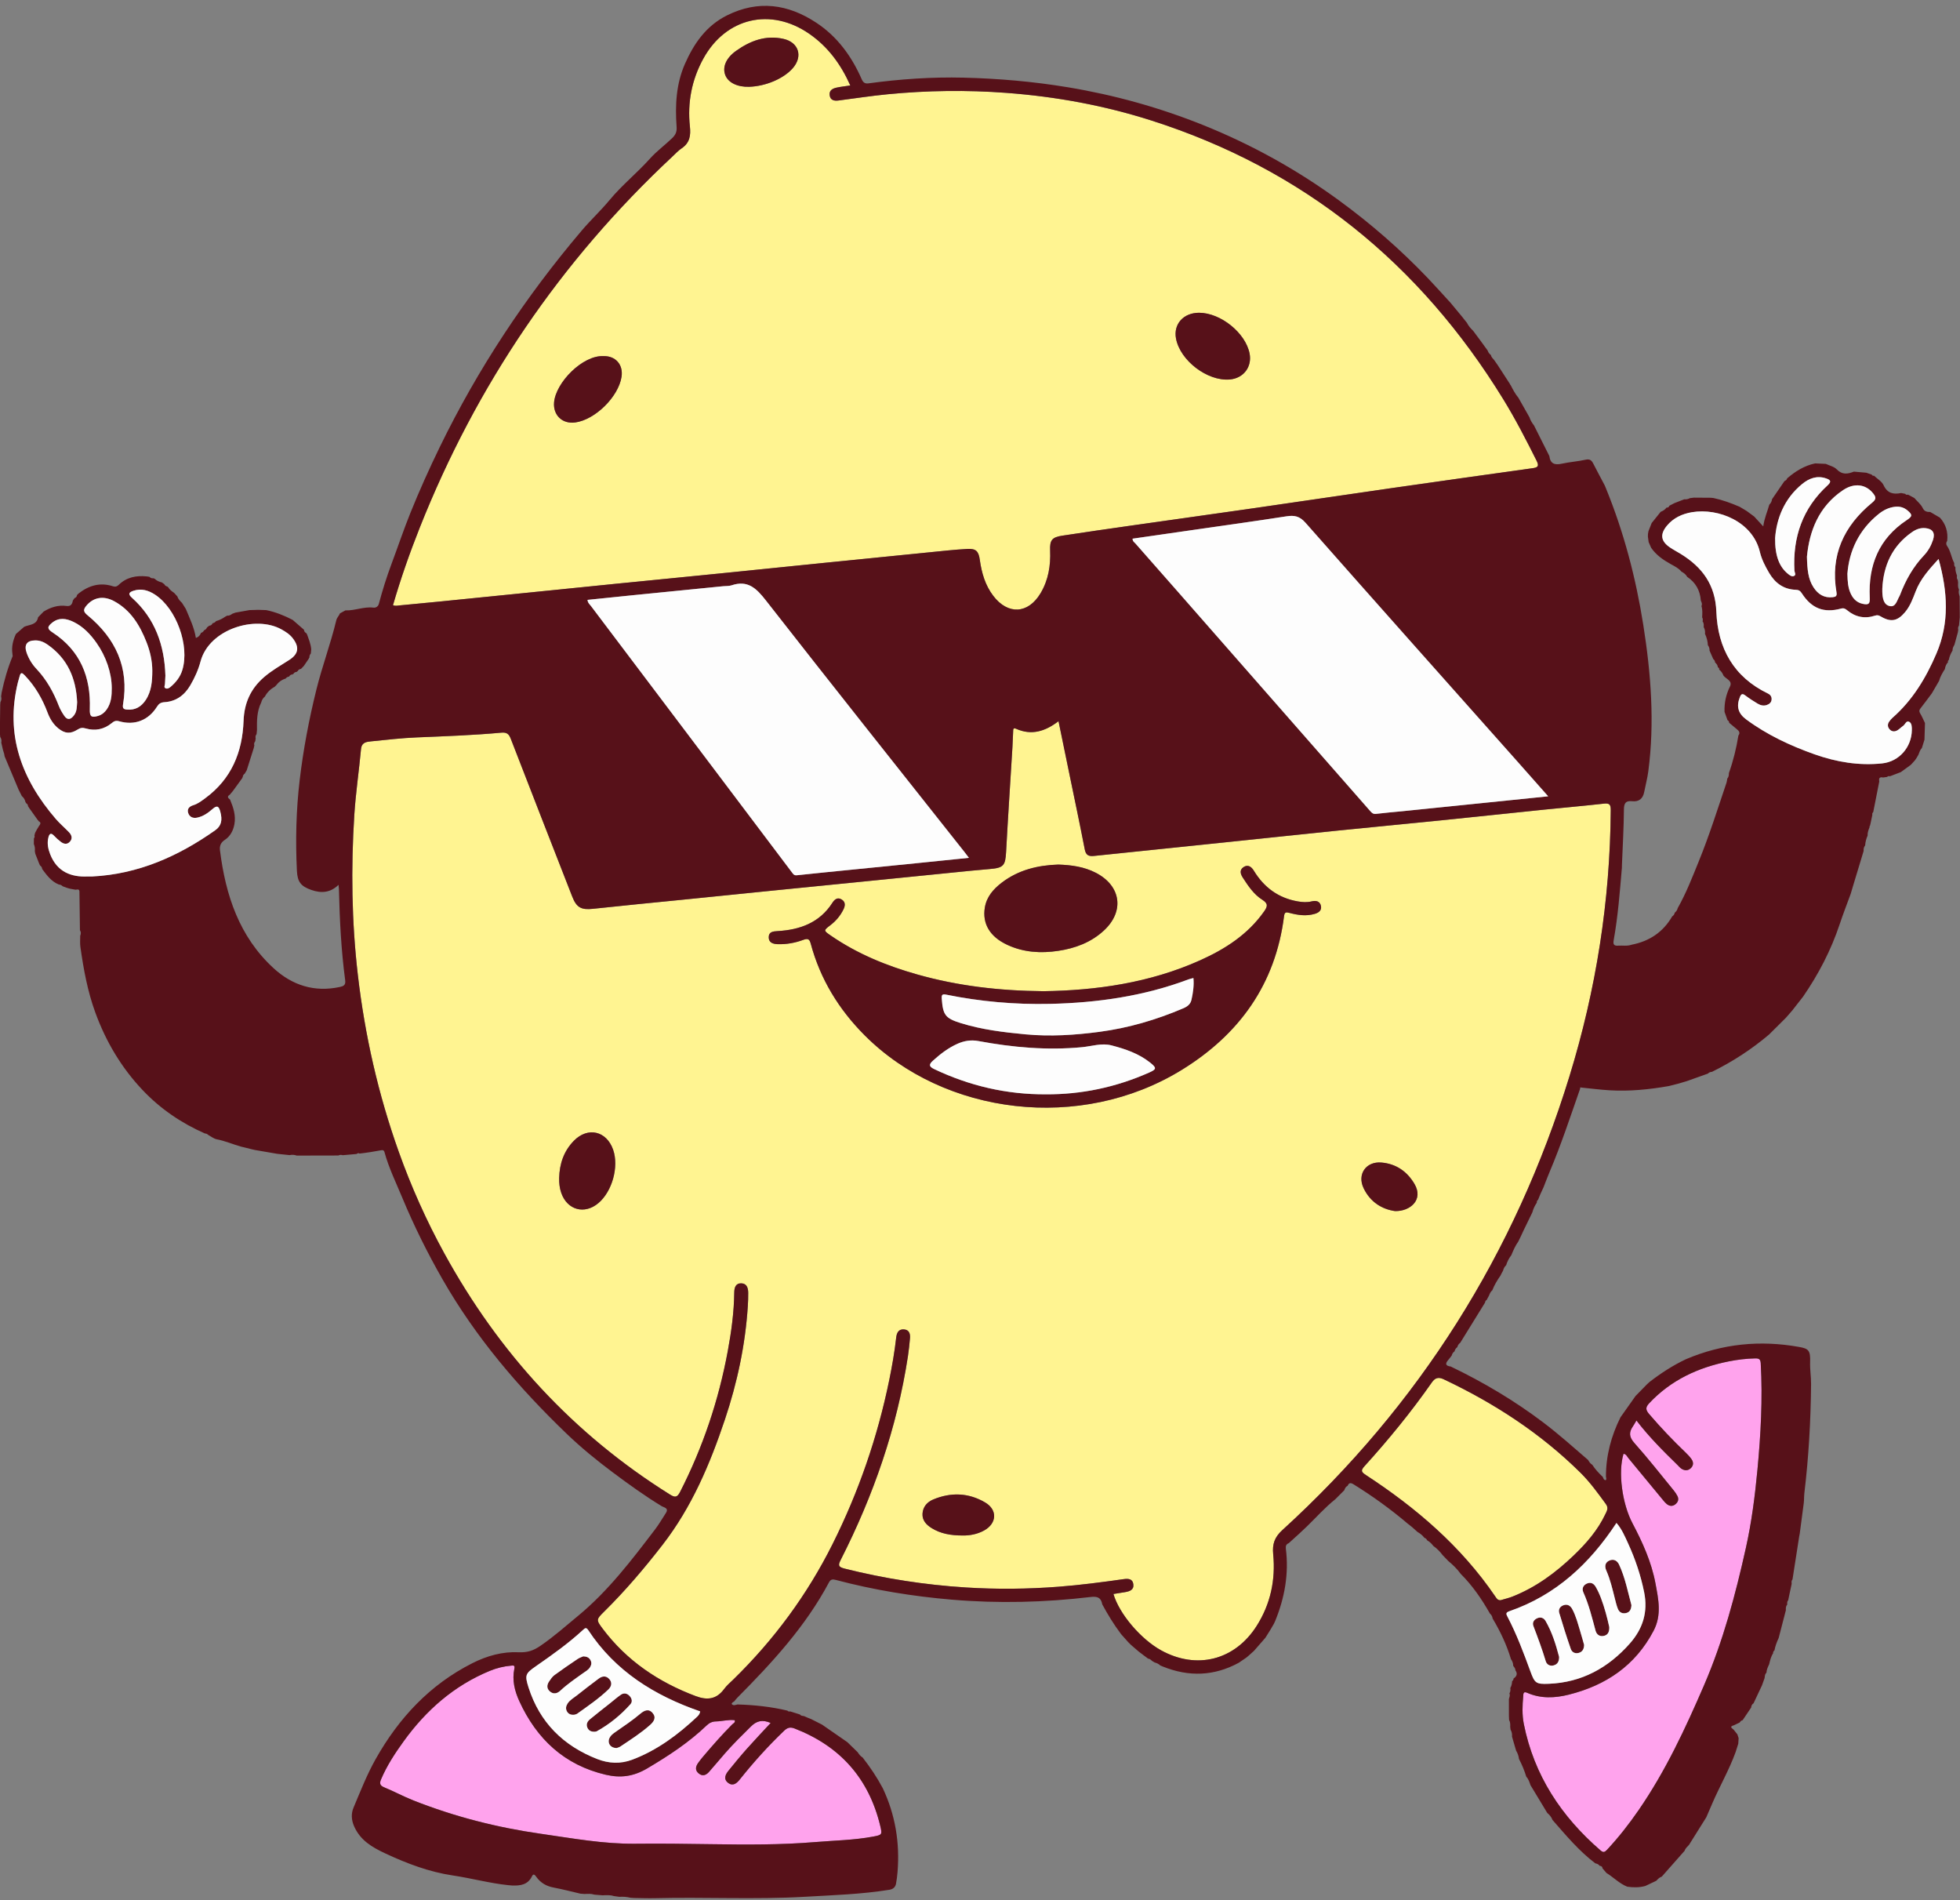 <?xml version="1.0" encoding="UTF-8" standalone="no"?><svg xmlns="http://www.w3.org/2000/svg" xmlns:xlink="http://www.w3.org/1999/xlink" fill="#000000" height="327.9" preserveAspectRatio="xMidYMid meet" version="1" viewBox="0.4 -1.0 338.3 327.9" width="338.3" zoomAndPan="magnify"><rect x="0.4" y="-1.0" width="338.3" height="327.9" fill="#808080" stroke="none"/><g id="change1_1"><path d="M282.853,244.132c2.187,2.847,4.618,5.273,7.078,7.67c0.228,0.223,0.431,0.486,0.694,0.656 c0.561,0.362,1.148,0.367,1.642-0.123c0.467-0.463,0.443-1.027,0.09-1.532c-0.295-0.422-0.659-0.803-1.033-1.16 c-2.199-2.101-4.289-4.302-6.27-6.613c-0.599-0.699-0.686-1.139,0.003-1.873c3.764-4.008,8.469-6.182,13.77-7.231 c1.489-0.295,2.995-0.474,4.519-0.508c0.627-0.014,0.921,0.116,0.962,0.837c0.347,6.163,0.008,12.299-0.573,18.435 c-0.426,4.499-1,8.98-1.979,13.382c-1.803,8.112-3.935,16.124-7.252,23.796c-3.223,7.455-6.639,14.786-11.267,21.496 c-1.657,2.403-3.446,4.694-5.44,6.831c-0.42,0.45-0.666,0.54-1.143,0.128c-6.766-5.849-11.471-12.949-13.239-21.821 c-0.314-1.575-0.251-3.186-0.101-4.782c0.03-0.323-0.041-0.915,0.667-0.601c2.345,1.041,4.796,0.926,7.175,0.331 c6.409-1.602,11.487-4.999,14.651-11.016c1.441-2.742,0.841-5.447,0.334-8.175c-0.687-3.689-2.223-7.078-3.964-10.376 c-1.806-3.421-2.513-8.856-1.551-12.002c0.466,0.052,0.611,0.476,0.853,0.767c2.017,2.43,4.021,4.872,6.033,7.307 c0.177,0.215,0.365,0.429,0.582,0.602c0.452,0.36,0.955,0.43,1.436,0.071c0.505-0.376,0.69-0.888,0.391-1.475 c-0.179-0.352-0.413-0.684-0.664-0.99c-2.229-2.722-4.396-5.5-6.74-8.12c-0.927-1.037-0.997-1.848-0.273-2.895 C282.423,244.884,282.571,244.602,282.853,244.132z M130.014,296.937c-1.533,1.521-3.08,3.025-4.497,4.657 c-0.917,1.056-1.814,2.131-2.739,3.18c-0.507,0.574-1.121,0.814-1.785,0.264c-0.661-0.547-0.534-1.19-0.093-1.81 c0.278-0.39,0.578-0.766,0.888-1.131c1.605-1.889,3.237-3.754,4.988-5.512c0.192-0.193,0.581-0.319,0.436-0.733 c-1.102-0.133-2.159,0.194-3.235,0.214c-0.641,0.012-1.146,0.249-1.602,0.687c-3.077,2.949-6.588,5.245-10.259,7.417 c-2.4,1.42-4.633,1.684-7.143,1.099c-7.15-1.667-11.941-6.159-14.937-12.699c-0.802-1.751-1.273-3.639-0.858-5.595 c0.137-0.647-0.19-0.564-0.554-0.534c-1.283,0.109-2.527,0.42-3.708,0.908c-6.163,2.548-10.965,6.78-14.834,12.132 c-1.498,2.072-2.903,4.208-3.908,6.579c-0.282,0.664-0.235,1.061,0.536,1.378c1.698,0.697,3.322,1.578,5.027,2.254 c7.111,2.816,14.478,4.689,22.044,5.768c5.41,0.771,10.791,1.774,16.301,1.711c4.389-0.05,8.782,0.015,13.169,0.079 c5.959,0.087,11.908,0.129,17.847-0.364c3.341-0.278,6.705-0.329,10.014-0.947c1.534-0.286,1.586-0.331,1.219-1.854 c-1.974-8.198-6.939-13.764-14.789-16.801c-0.742-0.287-1.228-0.157-1.795,0.385c-2.752,2.628-5.291,5.447-7.661,8.42 c-0.538,0.675-1.198,1.216-2.028,0.564c-0.843-0.663-0.438-1.445,0.094-2.102c1.031-1.273,2.072-2.541,3.16-3.765 c1.321-1.487,2.694-2.927,4.107-4.456C131.989,295.699,130.984,295.975,130.014,296.937z" fill="#ffa3ed"/></g><g id="change2_1"><path d="M183.102,123.457c0.66,3.199,1.296,6.278,1.93,9.358c0.877,4.262,1.78,8.519,2.608,12.791 c0.195,1.006,0.701,1.198,1.592,1.104c7.423-0.779,14.848-1.536,22.272-2.307c6.669-0.692,13.336-1.407,20.007-2.087 c5.877-0.599,11.758-1.151,17.635-1.747c5.916-0.6,11.829-1.237,17.745-1.844c3.454-0.355,6.915-0.653,10.365-1.042 c0.988-0.111,1.171,0.21,1.165,1.135c-0.108,15.653-2.522,30.957-7.119,45.899c-9.413,30.597-25.894,56.759-49.567,78.337 c-1.343,1.224-1.748,2.401-1.576,4.167c0.431,4.411-0.461,8.6-2.863,12.377c-3.771,5.929-10.37,7.584-16.502,4.189 c-3.523-1.95-7.215-6.303-8.208-9.71c0.665-0.107,1.327-0.21,1.987-0.32c0.797-0.133,1.583-0.377,1.445-1.382 c-0.132-0.956-0.918-0.969-1.68-0.861c-3.716,0.525-7.434,1.016-11.181,1.305c-5.354,0.413-10.708,0.467-16.058,0.13 c-7.068-0.446-14.044-1.531-20.922-3.256c-1.125-0.282-1.121-0.607-0.65-1.534c5.64-11.105,9.694-22.74,11.582-35.086 c0.157-1.026,0.265-2.061,0.357-3.096c0.07-0.787-0.112-1.503-1.059-1.564c-0.926-0.06-1.231,0.626-1.318,1.397 c-0.277,2.464-0.7,4.902-1.198,7.331c-2.021,9.866-5.283,19.315-9.781,28.312c-4.375,8.75-10.121,16.535-17.129,23.375 c-0.544,0.531-1.14,1.028-1.585,1.635c-1.314,1.794-2.917,1.986-4.911,1.236c-6.43-2.416-11.913-6.117-16.067-11.642 c-1.146-1.524-1.1-1.597,0.253-2.931c3.651-3.601,6.957-7.493,10.099-11.546c5.04-6.502,8.18-13.934,10.759-21.629 c2.126-6.343,3.518-12.862,3.949-19.561c0.049-0.758,0.073-1.518,0.068-2.277c-0.005-0.819-0.225-1.615-1.188-1.648 c-0.989-0.033-1.213,0.759-1.222,1.582c-0.038,3.41-0.501,6.773-1.12,10.117c-1.573,8.497-4.297,16.601-8.233,24.303 c-0.524,1.026-0.934,0.953-1.78,0.423c-16.642-10.417-29.468-24.397-38.893-41.562c-3.1-5.646-5.722-11.512-7.886-17.575 c-3.529-9.885-5.839-20.053-7.054-30.485c-1.072-9.205-1.201-18.424-0.612-27.654c0.242-3.783,0.807-7.544,1.154-11.321 c0.11-1.191,0.934-1.274,1.749-1.356c2.622-0.265,5.246-0.572,7.876-0.681c4.872-0.202,9.745-0.374,14.601-0.818 c0.943-0.086,1.307,0.23,1.63,1.066c3.511,9.085,7.062,18.155,10.605,27.227c0.746,1.91,1.572,2.32,3.587,2.102 c5.161-0.559,10.33-1.05,15.495-1.571c5.245-0.529,10.489-1.065,15.735-1.592c5.087-0.511,10.174-1.014,15.261-1.524 c5.246-0.525,10.491-1.057,15.736-1.581c2.067-0.206,4.133-0.421,6.202-0.591c2.436-0.201,2.738-0.578,2.868-2.986 c0.326-6.026,0.728-12.047,1.094-18.07c0.053-0.878,0.068-1.758,0.12-2.635c0.017-0.288-0.049-0.771,0.487-0.528 C178.442,125.967,180.801,125.213,183.102,123.457z M180.525,170.051c-7.659-0.069-14.819-0.914-21.821-2.894 c-5.293-1.497-10.341-3.559-14.9-6.701c-1.275-0.879-1.278-0.883-0.09-1.787c0.972-0.739,1.735-1.648,2.272-2.744 c0.31-0.634,0.372-1.266-0.301-1.693c-0.713-0.453-1.233-0.03-1.602,0.546c-2.218,3.463-5.6,4.679-9.477,4.901 c-0.799,0.046-1.533,0.123-1.525,1.078c0.007,0.902,0.723,1.146,1.516,1.175c1.539,0.057,3.038-0.217,4.463-0.746 c0.815-0.302,1.064-0.116,1.278,0.678c1.649,6.123,4.858,11.347,9.315,15.811c13.779,13.799,37.269,16.681,54.695,5.968 c9.926-6.101,16.195-14.768,17.681-26.547c0.09-0.716,0.355-0.714,0.939-0.557c1.436,0.384,2.892,0.599,4.371,0.161 c0.697-0.206,1.209-0.607,1.06-1.353c-0.167-0.84-0.864-0.984-1.602-0.798c-0.798,0.201-1.578,0.146-2.374,0.009 c-3.366-0.579-5.846-2.41-7.605-5.297c-0.411-0.674-1.004-1.142-1.785-0.623c-0.722,0.48-0.542,1.169-0.135,1.797 c0.938,1.449,1.909,2.91,3.382,3.841c1.043,0.66,0.904,1.162,0.297,2.024c-2.794,3.965-6.701,6.472-11.011,8.409 C198.847,168.629,189.599,169.917,180.525,170.051z M183.068,148.198c-3.506,0.111-6.883,0.906-9.79,3.141 c-1.422,1.093-2.582,2.407-2.891,4.261c-0.466,2.802,0.865,5.05,3.861,6.446c2.809,1.31,5.781,1.496,8.797,1.043 c2.935-0.441,5.656-1.449,7.877-3.496c3.611-3.328,2.979-7.737-1.391-9.984C187.527,148.578,185.369,148.275,183.068,148.198z M96.914,202.26c-0.024,0.889,0.07,1.761,0.361,2.599c1.03,2.962,4.013,3.779,6.408,1.762c2.381-2.006,3.562-6.258,2.553-9.193 c-1.122-3.264-4.373-4.031-6.786-1.565C97.722,197.629,96.979,199.82,96.914,202.26z M166.615,263.978 c1.034,0.015,2.411-0.176,3.663-0.875c2.192-1.225,2.315-3.556,0.161-4.825c-2.859-1.686-5.9-1.787-8.954-0.518 c-1.046,0.435-1.783,1.252-1.858,2.443c-0.074,1.173,0.663,1.933,1.577,2.5C162.74,263.654,164.451,263.981,166.615,263.978z M241.189,207.994c2.613,0.059,4.97-1.948,3.347-4.695c-1.28-2.167-3.185-3.467-5.698-3.682c-2.661-0.227-4.225,2.026-3.077,4.427 C236.921,206.474,238.982,207.692,241.189,207.994z M147.164,13.749c-0.885,0.135-1.64,0.215-2.377,0.374 c-0.712,0.153-1.331,0.501-1.178,1.372c0.141,0.805,0.788,0.942,1.478,0.853c2.85-0.37,5.69-0.808,8.554-1.085 c6.821-0.659,13.637-0.748,20.475-0.235c8.521,0.639,16.868,2.166,25.003,4.765c26.288,8.397,46.35,24.683,60.747,48.105 c2.114,3.439,3.958,7.025,5.763,10.635c0.459,0.917,0.185,1.14-0.677,1.261c-8.055,1.126-16.109,2.254-24.16,3.41 c-8.05,1.156-16.093,2.358-24.143,3.517c-6.945,1-13.895,1.963-20.841,2.954c-4.026,0.574-8.052,1.15-12.072,1.767 c-1.771,0.272-2.156,0.774-2.084,2.56c0.106,2.611-0.298,5.106-1.655,7.375c-2.14,3.579-5.622,3.764-8.154,0.453 c-1.403-1.834-2.013-3.969-2.327-6.21c-0.209-1.49-0.648-1.974-2.167-1.89c-2.232,0.123-4.457,0.376-6.683,0.597 c-6.041,0.599-12.08,1.207-18.12,1.817c-6,0.606-11.999,1.225-18,1.828c-5.961,0.598-11.924,1.178-17.886,1.774 c-5.126,0.513-10.251,1.038-15.377,1.555c-5.166,0.521-10.332,1.042-15.498,1.557c-2.107,0.21-4.216,0.403-6.324,0.608 c-0.39,0.038-0.779,0.149-1.234-0.023c1.319-4.553,2.877-8.993,4.613-13.368c9.766-24.602,24.259-45.992,43.622-64.062 c0.526-0.491,1.022-1.033,1.612-1.432c1.387-0.938,1.568-2.204,1.401-3.76c-0.441-4.119,0.314-8.054,2.313-11.691 c3.894-7.085,11.645-8.893,18.29-4.297C143.291,7.051,145.52,10.064,147.164,13.749z M207.365,52.973 c-2.702-0.004-4.457,1.96-3.984,4.457c0.72,3.802,5.427,7.385,9.272,7.058c2.382-0.203,3.885-2.175,3.427-4.496 C215.379,56.44,211.081,52.979,207.365,52.973z M104.575,60.454c-3.624-0.18-8.267,4.578-8.544,7.998 c-0.179,2.208,1.433,3.747,3.65,3.451c3.432-0.458,7.463-4.424,7.996-7.87C108.001,61.946,106.669,60.409,104.575,60.454z M129.709,13.976c2.843-0.087,5.929-1.397,7.509-3.187c1.809-2.049,1.058-4.488-1.6-5.084c-3.065-0.687-5.74,0.341-8.181,2.08 c-1.744,1.243-2.37,2.806-1.856,4.162C126.077,13.256,127.669,14.039,129.709,13.976z M261.466,274.516 c4.042-1.598,7.465-4.129,10.576-7.112c2.172-2.083,4.133-4.34,5.435-7.088c0.258-0.545,0.615-1.06,0.106-1.757 c-1.369-1.874-2.722-3.76-4.374-5.396c-6.891-6.822-14.894-12.017-23.631-16.147c-0.933-0.441-1.505-0.214-2.03,0.537 c-3.555,5.084-7.472,9.881-11.639,14.472c-0.668,0.736-0.553,0.994,0.237,1.51c8.668,5.666,16.438,12.302,22.324,20.941 c0.225,0.33,0.419,0.706,0.938,0.667C260.095,274.937,260.801,274.779,261.466,274.516z" fill="#fff491"/></g><g id="change3_1"><path d="M281.276,324.587c-1.367-0.54-2.377-1.623-3.604-2.376c-0.229-0.269-0.457-0.537-0.686-0.806 c-0.012-0.32-0.239-0.394-0.497-0.431c-0.171-0.269-0.444-0.358-0.733-0.42c-2.828-2.133-5.071-4.844-7.387-7.483 c-0.184-0.495-0.514-0.882-0.91-1.219c-0.965-1.597-1.93-3.194-2.895-4.791c-0.178-0.511-0.325-1.038-0.716-1.444 c-0.327-1.068-0.754-2.094-1.27-3.084c-0.054-0.519-0.234-0.994-0.498-1.44c-0.234-0.8-0.468-1.6-0.701-2.4 c0.03-0.424-0.026-0.83-0.251-1.2c-0.021-0.16-0.041-0.32-0.062-0.479c0.018-0.413,0.021-0.824-0.193-1.2 c-0.01-0.24-0.02-0.48-0.03-0.72c-0.001-0.96-0.002-1.92-0.004-2.88c0.067-0.316,0.261-0.621,0.09-0.96 c0.156-0.303,0.22-0.621,0.155-0.96c0.212-0.367,0.297-0.767,0.31-1.186c0.189-0.095,0.24-0.267,0.254-0.459 c0,0-0.011,0.016-0.011,0.016c0.57-0.378,0.746-0.843,0.316-1.441c0.021-0.327-0.215-0.529-0.373-0.769 c0.011-0.427-0.144-0.797-0.384-1.14c-0.741-2.485-1.848-4.806-3.173-7.027c-0.035-0.35-0.212-0.622-0.466-0.853 c-1.403-2.481-3.005-4.814-5.033-6.835c-0.607-0.84-1.344-1.554-2.137-2.214l-0.057,0.063c0,0,0.063-0.058,0.063-0.058 c-0.331-0.343-0.661-0.686-0.992-1.028c-0.453-0.61-0.981-1.144-1.603-1.583c-0.291-0.391-0.637-0.72-1.061-0.965 c-0.1-0.216-0.258-0.368-0.488-0.44c-0.315-0.432-0.73-0.746-1.187-1.012c-0.311-0.278-0.622-0.557-0.934-0.835 c-0.25-0.197-0.501-0.394-0.751-0.592c-2.944-2.502-6.069-4.753-9.353-6.79c-0.492-0.305-0.792-0.288-1.016,0.257 c-0.336,0.151-0.474,0.451-0.583,0.773c-0.514,0.514-1.028,1.028-1.542,1.542c-1.779,1.421-3.285,3.127-4.914,4.705 c-0.441,0.415-0.882,0.83-1.323,1.245c-0.6,0.545-1.2,1.09-1.801,1.634c-0.449,0.169-0.56,0.499-0.503,0.953 c0.543,4.335-0.203,8.482-1.848,12.496c-0.076,0.162-0.151,0.323-0.227,0.485c-0.092,0.155-0.184,0.311-0.276,0.466 c-0.091,0.158-0.181,0.316-0.272,0.474c-0.302,0.484-0.605,0.968-0.907,1.452c-0.653,0.749-1.306,1.498-1.96,2.247 c0,0-0.07,0.068-0.07,0.068c-0.296,0.266-0.593,0.532-0.889,0.797c-0.121,0.101-0.241,0.201-0.362,0.302 c-0.438,0.3-0.875,0.599-1.313,0.899c-4.247,2.312-8.605,2.453-13.062,0.671c-0.164-0.069-0.328-0.138-0.492-0.207 c-0.266-0.263-0.59-0.418-0.95-0.506c-0.157-0.093-0.314-0.186-0.471-0.279c-0.192-0.191-0.392-0.368-0.68-0.394 c-0.254-0.189-0.507-0.377-0.761-0.566c-0.284-0.216-0.568-0.432-0.852-0.649c-0.448-0.386-0.896-0.772-1.345-1.158 c-0.16-0.16-0.32-0.319-0.48-0.479c-0.388-0.436-0.777-0.872-1.165-1.308c-0.046-0.058-0.091-0.117-0.137-0.175 c-1.193-1.591-2.225-3.282-3.17-5.029c-0.209-1.16-0.811-1.412-2.011-1.27c-7.957,0.942-15.932,1.14-23.931,0.462 c-6.786-0.575-13.473-1.665-20.054-3.409c-0.512-0.136-0.871-0.141-1.173,0.426c-4.048,7.609-9.814,13.857-15.825,19.909 c-0.195,0.196-0.359,0.423-0.537,0.636c-0.21,0.103-0.52,0.323-0.405,0.467c0.244,0.304,0.64,0.137,0.977,0.053 c2.904,0.089,5.783,0.385,8.614,1.064c0.134,0.169,0.315,0.168,0.504,0.141c0.558,0.177,1.116,0.353,1.674,0.53 c0.17,0.256,0.453,0.228,0.704,0.28c0.233,0.103,0.466,0.206,0.699,0.308c0.165,0.063,0.33,0.125,0.495,0.188 c0.638,0.325,1.276,0.649,1.914,0.974c1.453,1.007,2.905,2.013,4.358,3.02l0.007,0.006c0.593,0.577,1.185,1.155,1.778,1.732 c0.229,0.356,0.483,0.688,0.853,0.912c1.308,1.678,2.492,3.438,3.488,5.32c2.154,4.582,2.948,9.404,2.538,14.435 c-0.055,0.674-0.142,1.349-0.264,2.015c-0.112,0.612-0.515,0.954-1.142,1.055c-4.854,0.784-9.758,0.928-14.653,1.212 c-8.617,0.499-17.24,0.027-25.858,0.246c-1.154,0.029-2.311-0.021-3.466-0.034c-0.24-0.015-0.48-0.03-0.72-0.045 c-0.63-0.169-1.272-0.195-1.92-0.162c-0.319-0.044-0.637-0.089-0.956-0.133c-0.63-0.209-1.278-0.157-1.924-0.128 c-0.478-0.038-0.957-0.076-1.435-0.114c-0.551-0.186-1.118-0.141-1.684-0.114c-0.24-0.019-0.48-0.038-0.72-0.057 c-1.541-0.357-3.073-0.762-4.626-1.055c-1.243-0.234-2.227-0.799-2.962-1.815c-0.214-0.296-0.495-0.698-0.764-0.139 c-0.714,1.487-2.001,1.646-3.406,1.604c-0.24-0.021-0.48-0.042-0.719-0.063c-3.217-0.337-6.342-1.196-9.534-1.67 c-4.097-0.609-7.914-2.058-11.647-3.798c-2.277-1.062-4.351-2.263-5.415-4.729c-0.471-1.092-0.506-2.174-0.085-3.173 c1.197-2.84,2.325-5.736,3.835-8.41c3.981-7.051,9.305-12.792,16.66-16.516c2.564-1.298,5.243-2.027,8.01-1.896 c1.541,0.073,2.556-0.292,3.76-1.114c2.313-1.58,4.39-3.428,6.535-5.202c5.181-4.282,9.213-9.591,13.253-14.889 c0.685-0.898,1.251-1.886,1.868-2.835c0.557-0.856-0.376-0.955-0.714-1.16c-2.907-1.767-5.66-3.751-8.382-5.783 c-2.802-2.092-5.516-4.301-8.032-6.718c-8.272-7.945-15.669-16.604-21.401-26.604c-2.622-4.574-4.959-9.278-6.982-14.15 c-1.076-2.593-2.319-5.117-3.062-7.839c-0.102-0.375-0.321-0.386-0.63-0.327c-0.587,0.113-1.178,0.205-1.768,0.306 c-0.326,0.047-0.652,0.094-0.977,0.142c-0.314,0.039-0.628,0.078-0.942,0.116c-0.195-0.151-0.35-0.031-0.508,0.074 c-0.797,0.069-1.594,0.138-2.391,0.208c-0.248-0.07-0.492-0.089-0.725,0.05c-2.402,0.005-4.804,0.011-7.205,0.016 c-0.401-0.132-0.806-0.188-1.223-0.078c-0.552-0.058-1.103-0.116-1.655-0.174c-0.168-0.018-0.336-0.036-0.504-0.054 c-1.272-0.219-2.544-0.438-3.817-0.657c-0.167-0.037-0.335-0.075-0.502-0.112c-0.419-0.105-0.837-0.209-1.256-0.314 c-0.222-0.053-0.443-0.106-0.665-0.159c-1.399-0.392-2.735-0.984-4.176-1.259c-0.494-0.094-0.936-0.459-1.402-0.7 c-0.191-0.155-0.376-0.321-0.647-0.304c-4.062-1.793-7.661-4.23-10.733-7.467c-3.691-3.889-6.354-8.389-8.183-13.396 c-1.34-3.667-2.041-7.492-2.581-11.345c-0.088-0.626-0.025-1.273-0.031-1.91c0.14-0.332,0.146-0.657-0.046-0.973 c-0.029-2.233-0.058-4.466-0.087-6.699c-0.063-0.476-0.403-0.287-0.668-0.278c-0.314-0.056-0.629-0.112-0.943-0.169 c-0.166-0.047-0.332-0.094-0.498-0.14c-0.259-0.094-0.517-0.187-0.776-0.281c-0.181-0.177-0.388-0.297-0.65-0.301 c-1.314-0.518-2.097-1.608-2.897-2.681c-0.004-0.275-0.162-0.459-0.367-0.613c-0.053-0.112-0.106-0.225-0.158-0.337 c-0.221-0.564-0.443-1.129-0.664-1.693c-0.026-0.155-0.052-0.309-0.079-0.464c0.056-0.421-0.015-0.823-0.17-1.214 c0.005-0.323,0.01-0.645,0.014-0.968c0.131-0.15,0.146-0.321,0.088-0.504c0.04-0.154,0.081-0.307,0.121-0.461 c0.207-0.368,0.39-0.753,0.628-1.1c0.229-0.335,0.515-0.632-0.04-0.916c0.008-0.071-0.024-0.114-0.094-0.127 c-0.534-0.749-1.067-1.498-1.601-2.248c0.003-0.078-0.033-0.127-0.109-0.145c-0.013-0.263-0.117-0.469-0.364-0.586 c0.015-0.069-0.01-0.117-0.076-0.143c-0.089-0.429-0.295-0.789-0.637-1.067c-0.184-0.365-0.369-0.73-0.553-1.095 c-0.806-1.919-1.611-3.838-2.417-5.756c-0.028-0.154-0.057-0.309-0.085-0.463c-0.069-0.221-0.138-0.442-0.207-0.662 c-0.096-0.419-0.191-0.837-0.287-1.256c0.084-0.35,0.015-0.672-0.18-0.97c-0.021-0.236-0.042-0.473-0.064-0.709 c0.021-1.613,0.041-3.227,0.062-4.84c0.013-0.157,0.026-0.313,0.039-0.47c0.184-0.31,0.203-0.639,0.114-0.981 c0.034-0.234,0.068-0.468,0.102-0.702c0.453-2.136,1.05-4.229,1.894-6.247c-0.016-0.146-0.031-0.291-0.047-0.437 c-0.172-1.196,0.11-2.31,0.609-3.385c0.474-0.413,0.949-0.825,1.423-1.238c0.9-0.405,2.161-0.284,2.403-1.648 c0.321-0.329,0.642-0.658,0.964-0.987c1.212-0.738,2.505-1.161,3.942-0.961c0.735,0.103,0.988-0.314,1.09-0.93 c0.096-0.14,0.191-0.281,0.287-0.421c0.251-0.095,0.414-0.26,0.437-0.54c0.082-0.083,0.164-0.166,0.246-0.248 c1.788-1.405,3.752-1.985,5.984-1.252c0.393,0.129,0.683,0.02,0.964-0.253c1.359-1.321,3.022-1.643,4.837-1.457 c0.155,0.023,0.31,0.046,0.465,0.069c0.195,0.216,0.436,0.296,0.721,0.244c0.035,0.065,0.088,0.088,0.159,0.069 c0.354,0.361,0.802,0.538,1.279,0.661c0.135,0.098,0.27,0.197,0.404,0.295c0.112,0.237,0.306,0.367,0.558,0.417 c0.005,0.068,0.042,0.101,0.11,0.099c0.239,0.434,0.63,0.709,1.025,0.98c0.187,0.204,0.373,0.408,0.56,0.612 c0.145,0.466,0.479,0.795,0.812,1.125c0.216,0.345,0.433,0.689,0.649,1.034c0.674,1.627,1.455,3.214,1.739,5.011 c0.544-0.2,0.745-0.521,0.895-0.889l-0.006,0.006c0.254-0.049,0.409-0.216,0.524-0.432l-0.049-0.067c0,0,0.057,0.061,0.057,0.061 c0.243-0.089,0.407-0.257,0.503-0.496c0.127-0.097,0.253-0.195,0.38-0.292c0.284-0.02,0.478-0.161,0.578-0.429 c0.249-0.041,0.455-0.153,0.601-0.364c0.583-0.161,1.115-0.429,1.607-0.778c0.105-0.056,0.211-0.112,0.316-0.168 c0.348,0.044,0.617-0.127,0.878-0.322c0.185-0.067,0.37-0.133,0.555-0.2c0.803-0.145,1.606-0.289,2.41-0.434 c0.318-0.008,0.636-0.017,0.954-0.025c0.171-0.006,0.342-0.013,0.513-0.019c0.476,0.015,0.953,0.031,1.429,0.046 c1.607,0.33,3.11,0.937,4.561,1.689c0.65,0.565,1.3,1.131,1.95,1.696c0.045,0.251,0.124,0.479,0.399,0.57 c-0.006,0.077,0.028,0.128,0.102,0.152c0.309,0.875,0.685,1.731,0.754,2.674c-0.022,0.235-0.044,0.47-0.066,0.705 c-0.183,0.205-0.263,0.446-0.251,0.72c-0.068,0.021-0.094,0.066-0.077,0.135c-0.296,0.435-0.593,0.87-0.889,1.305 c-0.161,0.165-0.322,0.329-0.483,0.494c-0.253,0.05-0.473,0.148-0.58,0.407c-0.078-0.004-0.123,0.033-0.135,0.11 c-0.255,0.028-0.482,0.103-0.597,0.362c-0.069-0.012-0.113,0.016-0.131,0.084c-0.285-0.009-0.48,0.132-0.616,0.371 c-0.242,0.033-0.446,0.131-0.587,0.339c-0.694,0.206-1.24,0.618-1.667,1.196c-0.085,0.079-0.169,0.159-0.254,0.238 c-0.724,0.393-1.284,0.95-1.67,1.68c-0.346,0.261-0.527,0.623-0.636,1.029c-0.747,1.504-0.747,3.122-0.725,4.743 c-0.023,0.235-0.045,0.47-0.068,0.705c-0.187,0.216-0.217,0.467-0.161,0.737c-0.021,0.155-0.042,0.311-0.062,0.466 c-0.159,0.222-0.273,0.454-0.163,0.736c-0.034,0.153-0.067,0.307-0.101,0.46c-0.405,1.279-0.81,2.558-1.215,3.837 c-0.114,0.192-0.227,0.385-0.341,0.577c-0.222,0.152-0.345,0.358-0.349,0.631c-0.071,0.024-0.098,0.072-0.081,0.144 c-0.544,0.749-1.088,1.497-1.632,2.246c-0.177,0.21-0.354,0.419-0.531,0.629c-0.51,0.306-0.298,0.565,0.052,0.815 c0.571,1.374,1.037,2.761,0.752,4.29c-0.208,1.115-0.731,2.076-1.654,2.68c-0.728,0.476-0.922,1.087-0.832,1.807 c0.972,7.741,3.32,14.896,9.261,20.344c3.205,2.939,7.025,4.175,11.397,3.237c0.62-0.133,1.068-0.293,0.954-1.149 c-0.697-5.226-0.956-10.484-1.08-15.751c-0.004-0.159-0.029-0.316-0.07-0.733c-1.431,1.399-3.007,1.473-4.683,0.888 c-1.818-0.634-2.405-1.398-2.5-3.292c-0.26-5.235-0.135-10.468,0.477-15.665c0.62-5.264,1.608-10.468,2.886-15.627 c1-4.036,2.468-7.924,3.435-11.96c0.113-0.473,0.472-0.769,0.634-1.19c0.313-0.171,0.627-0.343,0.94-0.514 c1.631,0.064,3.181-0.681,4.829-0.477c0.459,0.057,0.831-0.238,0.932-0.614c0.625-2.343,1.343-4.652,2.193-6.923 c1.095-2.925,2.088-5.891,3.255-8.788c1.556-3.864,3.266-7.663,5.09-11.411c6.567-13.492,14.781-25.9,24.486-37.33 c1.542-1.816,3.299-3.448,4.811-5.272c2.139-2.58,4.751-4.668,6.977-7.154c1.141-1.275,2.57-2.314,3.819-3.522 c0.612-0.592,0.831-1.126,0.772-1.944c-0.268-3.716-0.089-7.4,1.435-10.866c1.548-3.52,3.667-6.583,7.253-8.372 c5.389-2.688,10.512-1.97,15.393,1.239c3.643,2.395,6.12,5.788,7.854,9.745c0.238,0.544,0.529,0.827,1.158,0.742 c5.46-0.741,10.951-1.123,16.455-0.987c6.031,0.149,12.031,0.67,18.002,1.661c8.033,1.333,15.81,3.496,23.354,6.53 c8.379,3.369,16.211,7.711,23.507,13.05c5.479,4.01,10.568,8.445,15.25,13.352c1.345,1.41,2.642,2.867,3.96,4.303 c0.705,0.851,1.41,1.702,2.115,2.553c0.03,0.05,0.064,0.098,0.101,0.142c0.188,0.234,0.376,0.468,0.565,0.702 c0.27,0.543,0.661,0.992,1.095,1.407c0.426,0.574,0.852,1.147,1.278,1.721c0.405,0.557,0.811,1.114,1.216,1.672 c0.099,0.313,0.283,0.565,0.545,0.761c0.076,0.373,0.352,0.615,0.583,0.886c0.201,0.288,0.402,0.576,0.603,0.864 c0.29,0.446,0.579,0.893,0.869,1.339c0.432,0.667,0.863,1.333,1.295,2l-0.001,0.082l0.075,0.035 c0.385,0.766,0.787,1.522,1.339,2.185c0.546,0.963,1.092,1.927,1.637,2.89c0.089,0.158,0.178,0.316,0.267,0.474 c0.169,0.523,0.451,0.983,0.789,1.413c0.882,1.759,1.764,3.518,2.646,5.277c0.164,1.347,0.939,1.585,2.153,1.317 c1.35-0.297,2.747-0.384,4.096-0.685c0.709-0.158,1.028,0.084,1.315,0.644c0.65,1.267,1.324,2.521,1.988,3.78 c0.069,0.164,0.138,0.329,0.207,0.493c3.105,7.605,5.176,15.498,6.454,23.597c1.324,8.388,1.983,16.812,0.862,25.287 c-0.156,1.183-0.476,2.343-0.7,3.518c-0.223,1.172-0.891,1.739-2.1,1.614c-1.054-0.108-1.396,0.292-1.405,1.412 c-0.024,3.191-0.217,6.38-0.343,9.57c-0.002,0.16-0.005,0.32-0.007,0.48c-0.359,4.192-0.676,8.39-1.42,12.538 c-0.115,0.64,0.001,0.98,0.741,0.927c0.785-0.056,1.585,0.113,2.356-0.164c3.052-0.592,5.424-2.16,6.996-4.876 c0.224-0.16,0.398-0.355,0.443-0.639c0.247-0.219,0.451-0.465,0.515-0.801c1.455-2.567,2.516-5.314,3.624-8.037 c1.815-4.461,3.265-9.053,4.801-13.613c0.074-0.221,0.089-0.461,0.131-0.693c0.236-0.275,0.287-0.604,0.278-0.951 c0.751-2.111,1.288-4.276,1.642-6.488c0.346-0.461,0.122-0.781-0.252-1.082c-0.45-0.362-0.887-0.74-1.329-1.111 c-0.032-0.195-0.098-0.368-0.295-0.457c-0.172-0.476-0.343-0.953-0.515-1.429c-0.061-1.536,0.244-2.97,0.934-4.369 c0.5-1.014-0.668-1.296-1.115-1.89c-0.161-0.406-0.381-0.77-0.744-1.031c0.022-0.19-0.02-0.345-0.23-0.403 c-0.013-0.367-0.234-0.616-0.482-0.85c-0.001-0.246-0.125-0.427-0.309-0.576c-0.214-0.485-0.427-0.971-0.641-1.456 c0.014-0.349-0.077-0.666-0.291-0.944c-0.026-0.687-0.21-1.334-0.495-1.955c0.051-0.412-0.02-0.801-0.225-1.165 c0.016-0.34,0.05-0.685-0.192-0.974c0.059-0.244,0.065-0.483-0.075-0.706c0.034-0.653,0.087-1.308-0.119-1.946 c0.172-0.335,0.035-0.635-0.107-0.934c-0.126-1.75-0.888-3.135-2.361-4.112c0,0,0.013,0.011,0.012,0.011 c-0.227-0.416-0.581-0.692-0.994-0.904c-0.486-0.6-1.174-0.923-1.823-1.285c-1.321-0.735-2.547-1.571-3.416-2.843 c-0.142-0.325-0.285-0.65-0.427-0.975c-0.042-0.31-0.085-0.621-0.127-0.931c0.004-0.16,0.008-0.32,0.011-0.48 c0.029-0.16,0.058-0.32,0.087-0.48c0.184-0.465,0.368-0.931,0.553-1.396c0.518-0.645,1.035-1.291,1.553-1.936 c0.401-0.153,0.751-0.375,1.009-0.725c0.241,0.012,0.416-0.076,0.485-0.323c0.296-0.152,0.591-0.303,0.887-0.455 c0.563-0.219,1.126-0.438,1.689-0.657c0.349,0.04,0.675-0.031,0.981-0.2c0.233-0.028,0.466-0.057,0.699-0.085 c0.96,0.007,1.92,0.014,2.88,0.02c0.155,0.014,0.31,0.028,0.465,0.042c1.569,0.335,3.067,0.882,4.536,1.516 c0.398,0.237,0.797,0.475,1.195,0.712c0.439,0.325,0.879,0.649,1.318,0.974c0,0,0.036,0.039,0.036,0.039 c0.468,0.51,0.936,1.02,1.526,1.663c0.191-1.441,0.72-2.562,1.041-3.748c0.263-0.264,0.431-0.575,0.474-0.948 c0.715-1.042,1.429-2.084,2.144-3.125c0.215-0.101,0.408-0.222,0.466-0.476c1.418-1.214,2.967-2.183,4.823-2.578 c0.616,0.027,1.232,0.054,1.848,0.081c0.636,0.303,1.421,0.463,1.878,0.939c0.944,0.98,1.904,0.826,2.965,0.401 c0.72,0.063,1.44,0.127,2.16,0.19c0.309,0.109,0.619,0.218,0.928,0.328c0.075,0.175,0.212,0.223,0.389,0.188 c0.565,0.537,1.346,0.974,1.651,1.631c0.662,1.429,1.704,1.619,3.033,1.356c0.234,0.046,0.469,0.092,0.703,0.137 c0.12,0.205,0.31,0.165,0.496,0.144c0.357,0.191,0.714,0.381,1.072,0.572c0.504,0.586,1.134,1.067,1.48,1.784 c0.259,0.536,0.731,0.651,1.268,0.632c0.557,0.325,1.113,0.651,1.67,0.976c1.038,1.142,1.425,2.488,1.259,4.008 c-0.204,0.291-0.225,0.588-0.017,0.886c0.626,0.895,0.728,2.008,1.232,2.954c-0.019,0.265-0.031,0.527,0.204,0.72 c-0.038,0.505,0.097,0.977,0.277,1.44c-0.04,0.263-0.072,0.524,0.125,0.747c0.021,0.151,0.043,0.302,0.064,0.453 c-0.022,0.418-0.052,0.837,0.155,1.227c-0.117,0.405-0.011,0.789,0.106,1.173c0.008,1.2,0.017,2.4,0.025,3.599 c-0.044,0.471-0.089,0.942-0.134,1.413c-0.159,0.229-0.19,0.48-0.128,0.747c-0.026,0.154-0.051,0.308-0.077,0.463 c-0.195,0.707-0.39,1.415-0.584,2.122c-0.184,0.305-0.343,0.618-0.327,0.989c-0.314,0.508-0.536,1.052-0.651,1.638 c-0.134,0.09-0.196,0.205-0.122,0.365c-0.303,0.318-0.463,0.705-0.541,1.131c0,0,0.01,0.035,0.01,0.036 c-0.424,0.65-0.812,1.318-1.023,2.073c-0.415,0.714-0.831,1.429-1.246,2.143c-0.656,0.873-1.299,1.754-1.973,2.613 c-0.229,0.292-0.24,0.504-0.044,0.83c0.32,0.533,0.56,1.114,0.834,1.675c-0.029,0.96-0.058,1.92-0.087,2.88 c-0.149,0.478-0.298,0.956-0.447,1.434c-0.323,0.323-0.436,0.753-0.597,1.159c-0.101,0.176-0.203,0.351-0.304,0.527 c-0.099,0.145-0.198,0.29-0.297,0.436c-0.233,0.256-0.465,0.511-0.698,0.767l-0.003,0.003c-0.576,0.421-1.153,0.842-1.729,1.263 c-0.624,0.238-1.248,0.476-1.873,0.714c-0.185-0.036-0.364-0.044-0.502,0.12c-0.233,0.032-0.466,0.065-0.698,0.097 c-0.595-0.136-0.768,0.132-0.652,0.679c-0.347,1.759-0.694,3.519-1.041,5.278c-0.115,0.14-0.231,0.279-0.156,0.481 c-0.1,0.48-0.201,0.959-0.301,1.439c-0.037,0.158-0.075,0.315-0.112,0.473c-0.088,0.048-0.108,0.116-0.058,0.204 c-0.194,0.476-0.377,0.954-0.349,1.483c-0.246,0.534-0.383,1.095-0.424,1.68c-0.231,0.281-0.288,0.609-0.261,0.959 c-0.601,1.986-1.202,3.973-1.803,5.959c-0.144,0.485-0.289,0.969-0.433,1.454c-0.637,1.746-1.314,3.479-1.902,5.241 c-1.493,4.479-3.647,8.617-6.32,12.496c-0.566,0.724-1.133,1.448-1.699,2.171c-0.041,0.042-0.076,0.089-0.105,0.142 c-0.388,0.446-0.777,0.892-1.165,1.338c-0.965,0.959-1.931,1.918-2.896,2.877c-3.016,2.556-6.306,4.693-9.852,6.439 c-0.273,0.018-0.518,0.099-0.708,0.307c-1.213,0.432-2.426,0.864-3.639,1.297c-0.466,0.139-0.933,0.277-1.399,0.416 c-0.56,0.143-1.12,0.286-1.68,0.43c-3.39,0.596-6.802,0.941-10.245,0.736c-1.629-0.097-3.251-0.311-4.876-0.472 c-0.232-0.104-0.208,0.064-0.214,0.201c-1.69,4.834-3.289,9.701-5.291,14.42c-0.294,0.694-0.557,1.401-0.834,2.102 c-0.064,0.165-0.129,0.331-0.193,0.496c-0.182,0.393-0.363,0.786-0.545,1.18c-0.134,0.328-0.268,0.657-0.401,0.985 c-0.196,0.109-0.209,0.298-0.214,0.49c-0.349,0.511-0.608,1.063-0.765,1.662c-0.502,1.033-1.005,2.067-1.507,3.1 c-0.15,0.323-0.3,0.645-0.45,0.968c-0.156,0.321-0.311,0.642-0.467,0.963c-0.515,0.726-0.868,1.535-1.205,2.352l0.061,0.089 c0,0-0.057-0.091-0.057-0.091c-0.404,0.531-0.71,1.111-0.904,1.75c-0.293,0.248-0.434,0.582-0.532,0.94 c-0.087,0.158-0.174,0.317-0.261,0.475c-0.059,0.123-0.118,0.245-0.177,0.368c-0.566,0.795-1.059,1.63-1.416,2.541 c-0.303,0.239-0.44,0.581-0.573,0.926c-0.135,0.249-0.271,0.498-0.406,0.747c-0.203,0.088-0.242,0.276-0.282,0.463 c-0.097,0.156-0.193,0.312-0.29,0.469c-1.326,2.147-2.653,4.295-3.979,6.442c-0.255,0.196-0.437,0.44-0.506,0.76 c0,0,0.012-0.015,0.012-0.015c-0.248,0.189-0.43,0.422-0.49,0.736c0,0,0.012-0.015,0.012-0.015 c-0.248,0.188-0.433,0.418-0.495,0.732c0,0,0.012-0.015,0.012-0.015c-0.213,0.274-0.414,0.558-0.642,0.819 c-0.586,0.671-0.361,0.999,0.446,1.097c5.62,2.7,10.956,5.862,15.94,9.626c2.709,2.046,5.23,4.304,7.793,6.517 c0.173,0.327,0.377,0.626,0.708,0.815c0.504,0.788,1.141,1.462,1.818,2.1c0.073,0.269,0.228,0.573,0.485,0.545 c0.171-0.019,0.112-0.376,0.054-0.59c-0.002-3.618,0.899-7.016,2.504-10.241c0.867-1.227,1.735-2.454,2.603-3.681l0.004-0.005 c0.657-0.671,1.314-1.343,1.971-2.014c0.142-0.131,0.285-0.263,0.427-0.394c1.966-1.519,4.038-2.868,6.288-3.933 c6.307-2.686,12.833-3.33,19.563-2.118c1.594,0.287,1.953,0.583,1.881,2.616c-0.045,1.283,0.176,2.526,0.164,3.795 c-0.055,6.31-0.413,12.598-1.164,18.864c-0.047,0.394-0.04,0.794-0.058,1.192c-0.013,0.16-0.027,0.32-0.04,0.48 c-0.232,1.76-0.463,3.52-0.695,5.279c-0.031,0.159-0.062,0.318-0.093,0.478c-0.386,2.477-0.771,4.953-1.157,7.43 c-0.214,0.212-0.156,0.476-0.14,0.731c-0.202,0.954-0.404,1.907-0.607,2.861c-0.21,0.212-0.167,0.479-0.16,0.738 c-0.262,0.275-0.25,0.617-0.233,0.96c-0.415,1.6-0.83,3.199-1.245,4.799c-0.323,0.689-0.591,1.398-0.73,2.15 c-0.181,0.114-0.247,0.283-0.231,0.49c-0.377,0.576-0.526,1.233-0.679,1.89c-0.218,0.471-0.449,0.937-0.473,1.47 c-0.295,0.248-0.262,0.61-0.324,0.939c-0.146,0.407-0.292,0.814-0.438,1.221c-0.487,1.036-0.973,2.073-1.46,3.109 c-0.267,0.17-0.394,0.42-0.413,0.731c-0.491,0.729-0.982,1.458-1.473,2.188c-0.238,0.042-0.387,0.198-0.503,0.395 c-0.321,0.155-0.642,0.309-0.964,0.464c-1.042,0.288-0.184,0.58-0.002,0.871c0.188,0.237,0.376,0.475,0.565,0.712 c0.072,0.216,0.143,0.432,0.215,0.649c-0.021,0.32-0.042,0.64-0.062,0.96c-0.151,0.48-0.303,0.96-0.454,1.44 c-1.105,3.052-2.735,5.865-4.018,8.836c-0.35,0.81-0.7,1.62-1.05,2.43c-0.995,1.588-1.991,3.176-2.986,4.764 c-0.29,0.307-0.622,0.583-0.753,1.009c-1.313,1.486-2.626,2.973-3.94,4.459c-0.402,0.131-0.678,0.431-0.958,0.724 c-0.629,0.298-1.257,0.595-1.886,0.893C283.368,324.743,282.325,324.733,281.276,324.587z M183.102,123.457 c-2.301,1.756-4.661,2.51-7.347,1.294c-0.536-0.242-0.47,0.241-0.487,0.528c-0.052,0.878-0.067,1.758-0.12,2.635 c-0.366,6.023-0.768,12.045-1.094,18.07c-0.13,2.408-0.432,2.785-2.868,2.986c-2.07,0.17-4.136,0.385-6.202,0.591 c-5.246,0.524-10.491,1.055-15.736,1.581c-5.087,0.51-10.174,1.012-15.261,1.524c-5.245,0.527-10.49,1.063-15.735,1.592 c-5.165,0.521-10.334,1.011-15.495,1.571c-2.015,0.218-2.841-0.192-3.587-2.102c-3.543-9.073-7.094-18.142-10.605-27.227 c-0.323-0.837-0.687-1.153-1.63-1.066c-4.856,0.444-9.729,0.616-14.601,0.818c-2.631,0.109-5.254,0.416-7.876,0.681 c-0.815,0.082-1.64,0.166-1.749,1.356c-0.348,3.778-0.913,7.539-1.154,11.321c-0.589,9.23-0.46,18.448,0.612,27.654 c1.215,10.432,3.525,20.6,7.054,30.485c2.164,6.062,4.786,11.928,7.886,17.575c9.425,17.165,22.251,31.145,38.893,41.562 c0.846,0.53,1.256,0.603,1.78-0.423c3.936-7.702,6.66-15.806,8.233-24.303c0.619-3.344,1.082-6.707,1.12-10.117 c0.009-0.823,0.233-1.615,1.222-1.582c0.963,0.032,1.183,0.829,1.188,1.648c0.005,0.759-0.019,1.52-0.068,2.277 c-0.43,6.699-1.823,13.218-3.949,19.561c-2.579,7.696-5.719,15.128-10.759,21.629c-3.142,4.053-6.448,7.945-10.099,11.546 c-1.352,1.334-1.398,1.407-0.253,2.931c4.153,5.526,9.637,9.227,16.067,11.642c1.994,0.749,3.597,0.557,4.911-1.236 c0.444-0.607,1.041-1.104,1.585-1.635c7.009-6.84,12.755-14.625,17.129-23.375c4.498-8.997,7.76-18.446,9.781-28.312 c0.498-2.428,0.921-4.866,1.198-7.331c0.087-0.772,0.392-1.457,1.318-1.397c0.947,0.061,1.129,0.777,1.059,1.564 c-0.092,1.034-0.2,2.07-0.357,3.096c-1.889,12.345-5.942,23.981-11.582,35.086c-0.471,0.927-0.475,1.252,0.65,1.534 c6.878,1.725,13.854,2.811,20.922,3.256c5.35,0.337,10.704,0.283,16.058-0.13c3.748-0.289,7.465-0.779,11.181-1.305 c0.762-0.108,1.548-0.094,1.68,0.861c0.138,1.005-0.648,1.248-1.445,1.382c-0.66,0.111-1.321,0.213-1.987,0.32 c0.993,3.407,4.685,7.76,8.208,9.71c6.132,3.395,12.732,1.739,16.502-4.189c2.402-3.777,3.294-7.966,2.863-12.377 c-0.173-1.766,0.233-2.944,1.576-4.167c23.674-21.578,40.155-47.74,49.567-78.337c4.597-14.942,7.011-30.246,7.119-45.899 c0.006-0.925-0.177-1.246-1.165-1.135c-3.45,0.389-6.911,0.687-10.365,1.042c-5.916,0.607-11.828,1.244-17.745,1.844 c-5.877,0.596-11.758,1.148-17.635,1.747c-6.67,0.68-13.337,1.395-20.007,2.087c-7.424,0.771-14.849,1.528-22.272,2.307 c-0.891,0.094-1.397-0.098-1.592-1.104c-0.828-4.272-1.731-8.529-2.608-12.791C184.399,129.736,183.762,126.657,183.102,123.457z M147.164,13.749c-1.644-3.685-3.874-6.698-7.083-8.918c-6.645-4.596-14.396-2.788-18.29,4.297 c-1.999,3.637-2.754,7.572-2.313,11.691c0.167,1.556-0.014,2.822-1.401,3.76c-0.591,0.399-1.086,0.941-1.612,1.432 C97.103,44.082,82.61,65.471,72.843,90.073c-1.737,4.375-3.295,8.815-4.613,13.368c0.455,0.172,0.844,0.061,1.234,0.023 c2.108-0.205,4.216-0.398,6.324-0.608c5.166-0.515,10.332-1.036,15.498-1.557c5.126-0.517,10.251-1.043,15.377-1.555 c5.961-0.596,11.924-1.176,17.886-1.774c6.001-0.602,12-1.221,18-1.828c6.04-0.61,12.079-1.218,18.12-1.817 c2.226-0.221,4.451-0.474,6.683-0.597c1.519-0.084,1.959,0.4,2.167,1.89c0.314,2.241,0.924,4.376,2.327,6.21 c2.532,3.311,6.014,3.127,8.154-0.453c1.357-2.269,1.761-4.764,1.655-7.375c-0.073-1.786,0.313-2.288,2.084-2.56 c4.02-0.617,8.046-1.193,12.072-1.767c6.946-0.991,13.897-1.954,20.841-2.954c8.05-1.159,16.093-2.361,24.143-3.517 c8.05-1.156,16.105-2.284,24.16-3.41c0.862-0.121,1.135-0.344,0.677-1.261c-1.805-3.609-3.649-7.196-5.763-10.635 c-14.397-23.422-34.459-39.708-60.747-48.105c-8.135-2.598-16.482-4.126-25.003-4.765c-6.837-0.513-13.654-0.425-20.475,0.235 c-2.864,0.277-5.704,0.715-8.554,1.085c-0.691,0.09-1.337-0.048-1.478-0.853c-0.153-0.87,0.466-1.218,1.178-1.372 C145.524,13.964,146.279,13.884,147.164,13.749z M267.618,136.419c-1.923-2.173-3.71-4.201-5.505-6.22 c-12.139-13.654-24.299-27.29-36.384-40.991c-1.005-1.14-1.921-1.319-3.284-1.107c-5.316,0.829-10.647,1.563-15.972,2.332 c-3.531,0.51-7.063,1.018-10.588,1.526c0,0.465,0.318,0.629,0.517,0.855c2.424,2.767,4.863,5.52,7.29,8.285 c11.076,12.621,22.15,25.245,33.22,37.872c0.275,0.313,0.509,0.538,0.996,0.477c1.505-0.187,3.018-0.303,4.527-0.456 c4.368-0.443,8.735-0.891,13.102-1.337C259.492,137.25,263.447,136.845,267.618,136.419z M167.638,147.037 c-0.379-0.495-0.59-0.779-0.809-1.057c-11.425-14.439-22.895-28.843-34.228-43.353c-1.639-2.098-3.128-3.567-5.932-2.618 c-0.442,0.15-0.949,0.106-1.426,0.153c-5.205,0.518-10.411,1.033-15.615,1.555c-2.603,0.261-5.206,0.535-7.822,0.804 c0.047,0.53,0.389,0.781,0.619,1.085c11.602,15.371,23.212,30.736,34.8,46.117c0.25,0.332,0.447,0.349,0.779,0.312 c1.627-0.178,3.256-0.342,4.885-0.505c5.205-0.521,10.41-1.038,15.615-1.561C161.479,147.671,164.453,147.362,167.638,147.037z M282.853,244.132c-0.282,0.471-0.43,0.753-0.61,1.013c-0.724,1.047-0.654,1.859,0.273,2.895c2.343,2.62,4.51,5.399,6.74,8.12 c0.251,0.307,0.485,0.639,0.664,0.99c0.299,0.587,0.114,1.098-0.391,1.475c-0.481,0.358-0.984,0.289-1.436-0.071 c-0.216-0.173-0.404-0.387-0.582-0.602c-2.012-2.435-4.015-4.876-6.033-7.307c-0.241-0.291-0.386-0.714-0.853-0.767 c-0.962,3.146-0.254,8.581,1.551,12.002c1.741,3.299,3.277,6.688,3.964,10.376c0.508,2.729,1.108,5.434-0.334,8.175 c-3.164,6.018-8.242,9.415-14.651,11.016c-2.379,0.595-4.83,0.709-7.175-0.331c-0.708-0.314-0.637,0.278-0.667,0.601 c-0.15,1.596-0.213,3.207,0.101,4.782c1.768,8.872,6.473,15.972,13.239,21.821c0.477,0.413,0.723,0.323,1.143-0.128 c1.994-2.137,3.783-4.428,5.44-6.831c4.628-6.71,8.044-14.041,11.267-21.496c3.317-7.672,5.449-15.684,7.252-23.796 c0.979-4.403,1.553-8.883,1.979-13.382c0.581-6.136,0.92-12.272,0.573-18.435c-0.041-0.72-0.335-0.85-0.962-0.837 c-1.524,0.034-3.03,0.213-4.519,0.508c-5.301,1.049-10.006,3.222-13.77,7.231c-0.689,0.734-0.602,1.174-0.003,1.873 c1.98,2.311,4.07,4.512,6.27,6.613c0.374,0.357,0.738,0.738,1.033,1.16c0.353,0.504,0.377,1.068-0.09,1.532 c-0.494,0.49-1.081,0.485-1.642,0.123c-0.263-0.17-0.466-0.433-0.694-0.656C287.47,249.404,285.04,246.979,282.853,244.132z M133.418,296.328c-1.429-0.629-2.434-0.353-3.404,0.608c-1.533,1.521-3.08,3.025-4.497,4.657c-0.917,1.056-1.814,2.131-2.739,3.18 c-0.507,0.574-1.121,0.814-1.785,0.264c-0.661-0.547-0.534-1.19-0.093-1.81c0.278-0.39,0.578-0.766,0.888-1.131 c1.605-1.889,3.237-3.754,4.988-5.512c0.192-0.193,0.581-0.319,0.436-0.733c-1.102-0.133-2.159,0.194-3.235,0.214 c-0.641,0.012-1.146,0.249-1.602,0.687c-3.077,2.949-6.588,5.245-10.259,7.417c-2.4,1.42-4.633,1.684-7.143,1.099 c-7.15-1.667-11.941-6.159-14.937-12.699c-0.802-1.751-1.273-3.639-0.858-5.595c0.137-0.647-0.19-0.564-0.554-0.534 c-1.283,0.109-2.527,0.42-3.708,0.908c-6.163,2.548-10.965,6.78-14.834,12.132c-1.498,2.072-2.903,4.208-3.908,6.579 c-0.282,0.664-0.235,1.061,0.536,1.378c1.698,0.697,3.322,1.578,5.027,2.254c7.111,2.816,14.478,4.689,22.044,5.768 c5.41,0.771,10.791,1.774,16.301,1.711c4.389-0.05,8.782,0.015,13.169,0.079c5.959,0.087,11.908,0.129,17.847-0.364 c3.341-0.278,6.705-0.329,10.014-0.947c1.534-0.286,1.586-0.331,1.219-1.854c-1.974-8.198-6.939-13.764-14.789-16.801 c-0.742-0.287-1.228-0.157-1.795,0.385c-2.752,2.628-5.291,5.447-7.661,8.42c-0.538,0.675-1.198,1.216-2.028,0.564 c-0.843-0.663-0.438-1.445,0.094-2.102c1.031-1.273,2.072-2.541,3.16-3.765C130.632,299.297,132.005,297.857,133.418,296.328z M15.486,150.252c0.426,0,0.626,0.009,0.825-0.001c7.926-0.392,14.849-3.47,21.23-7.968c1.078-0.76,1.278-1.765,0.883-3.218 c-0.229-0.842-0.497-1.196-1.326-0.466c-0.774,0.682-1.638,1.298-2.691,1.506c-0.713,0.141-1.308-0.119-1.529-0.827 c-0.225-0.722,0.249-1.131,0.882-1.324c0.787-0.239,1.411-0.73,2.056-1.202c4.515-3.306,6.425-7.926,6.624-13.35 c0.112-3.056,1.21-5.552,3.544-7.558c1.347-1.157,2.871-2.015,4.347-2.964c1.61-1.036,1.769-2.203,0.611-3.722 c-0.523-0.687-1.227-1.136-1.963-1.545c-4.505-2.5-12.47-0.038-13.958,5.516c-0.393,1.468-1.018,2.859-1.794,4.171 c-0.999,1.688-2.444,2.748-4.431,2.874c-0.646,0.041-0.973,0.261-1.307,0.792c-1.479,2.352-3.851,3.266-6.516,2.503 c-0.553-0.158-0.865-0.034-1.271,0.303c-1.323,1.097-2.869,1.408-4.5,0.936c-0.569-0.165-0.931-0.112-1.411,0.194 c-1.232,0.785-2.184,0.71-3.306-0.19c-0.897-0.719-1.476-1.675-1.874-2.737c-0.893-2.384-2.139-4.541-3.908-6.394 c-0.464-0.486-0.72-0.648-0.919,0.142c-0.088,0.348-0.209,0.688-0.294,1.036c-2.227,9.082,0.665,16.748,6.549,23.572 c0.702,0.814,1.534,1.515,2.279,2.294c0.456,0.477,0.647,1.059,0.16,1.612c-0.491,0.558-1.081,0.429-1.607,0.018 c-0.408-0.319-0.803-0.664-1.155-1.043c-0.56-0.601-0.812-0.274-0.959,0.297c-0.261,1.009-0.058,1.984,0.314,2.927 C10.267,149.468,12.699,150.376,15.486,150.252z M335.002,95.457c-1.639,1.794-3.113,3.435-3.944,5.569 c-0.491,1.26-0.949,2.552-1.844,3.616c-1.305,1.552-2.453,1.772-4.19,0.74c-0.335-0.199-0.59-0.275-0.985-0.145 c-1.768,0.584-3.391,0.254-4.823-0.93c-0.328-0.271-0.58-0.412-1.053-0.284c-2.976,0.8-5.073-0.019-6.763-2.634 c-0.27-0.418-0.524-0.596-1.032-0.611c-2.11-0.061-3.595-1.169-4.63-2.938c-0.667-1.14-1.281-2.332-1.584-3.611 c-1.231-5.193-7.126-7.607-11.721-6.841c-1.68,0.28-3.218,0.988-4.336,2.351c-1.212,1.477-1.034,2.657,0.536,3.725 c0.594,0.404,1.235,0.736,1.848,1.112c3.73,2.292,5.991,5.328,6.165,9.984c0.236,6.292,2.988,11.265,8.895,14.114 c0.442,0.213,0.683,0.561,0.639,1.052c-0.044,0.494-0.372,0.771-0.82,0.93c-0.578,0.205-1.119,0.051-1.605-0.24 c-0.718-0.43-1.425-0.885-2.092-1.389c-0.489-0.369-0.716-0.326-0.952,0.261c-0.651,1.618-0.31,2.829,1.096,3.868 c3.602,2.663,7.627,4.54,11.806,6.019c3.742,1.325,7.666,1.986,11.663,1.559c2.932-0.313,5.07-2.808,5.111-5.729 c0.007-0.524,0.014-1.18-0.434-1.432c-0.53-0.298-0.712,0.444-1.073,0.691c-0.329,0.224-0.606,0.527-0.942,0.737 c-0.496,0.31-1.015,0.289-1.41-0.168c-0.349-0.404-0.361-0.881-0.04-1.326c0.163-0.225,0.343-0.447,0.551-0.629 c3.472-3.045,5.774-6.863,7.579-11.073C336.916,106.438,336.56,101.082,335.002,95.457z M259.408,275.144 c0.687-0.207,1.393-0.365,2.058-0.628c4.042-1.598,7.465-4.129,10.576-7.112c2.172-2.083,4.133-4.34,5.435-7.088 c0.258-0.545,0.615-1.06,0.106-1.757c-1.369-1.874-2.722-3.76-4.374-5.396c-6.891-6.822-14.894-12.017-23.631-16.147 c-0.933-0.441-1.505-0.214-2.03,0.537c-3.555,5.084-7.472,9.881-11.639,14.472c-0.668,0.736-0.553,0.994,0.237,1.51 c8.668,5.666,16.438,12.302,22.324,20.941C258.695,274.807,258.889,275.182,259.408,275.144z M279.405,261.81 c-4.639,7.056-10.47,12.471-18.478,15.234c-0.651,0.225-0.586,0.463-0.342,0.928c1.601,3.051,2.8,6.269,3.982,9.497 c0.734,2.005,0.97,2.187,3.158,2.099c5.676-0.227,10.249-2.738,13.97-6.934c2.261-2.551,3.178-5.442,2.489-8.861 c-0.589-2.921-1.525-5.708-2.761-8.403C280.861,264.146,280.341,262.888,279.405,261.81z M121.252,294.334 c-7.912-2.737-14.656-6.945-19.32-14.023c-0.357-0.542-0.582-0.334-0.904-0.037c-2.531,2.336-5.332,4.319-8.154,6.279 c-1.793,1.245-1.93,1.512-1.241,3.667c1.925,6.022,5.998,10.044,11.828,12.327c1.988,0.778,4.03,0.89,6.079,0.115 c4.297-1.625,7.887-4.309,11.197-7.419C121.003,294.993,121.2,294.695,121.252,294.334z M312.279,95.066 c0.057,2.238,0.211,3.868,1.141,5.296c0.773,1.187,1.836,1.863,3.32,1.694c0.515-0.059,0.752-0.199,0.642-0.835 c-1.105-6.41,1.277-11.474,6.165-15.487c0.7-0.574,0.677-0.919,0.209-1.53c-1.243-1.622-3.253-1.956-5.237-0.626 C314.245,86.441,312.69,90.762,312.279,95.066z M26.688,114.747c-0.008-1.703-0.378-3.337-0.992-4.905 c-1.142-2.916-2.712-5.526-5.573-7.086c-1.87-1.02-3.639-0.676-4.845,0.807c-0.546,0.672-0.474,1.026,0.233,1.609 c4.845,3.994,7.203,9.03,6.125,15.389c-0.118,0.694,0.119,0.847,0.695,0.895c1.425,0.121,2.462-0.509,3.222-1.658 C26.57,118.261,26.675,116.509,26.688,114.747z M19.686,117.743c-0.004-2.606-0.987-5.485-2.646-7.827 c-1.055-1.488-2.286-2.787-3.945-3.593c-1.247-0.606-2.527-0.817-3.718,0.156c-0.871,0.712-0.824,1.06,0.106,1.667 c4.783,3.124,6.614,7.7,6.422,13.23c-0.043,1.234,0.226,1.528,1.423,1.167c0.634-0.191,1.122-0.581,1.501-1.13 C19.598,120.299,19.696,119.036,19.686,117.743z M319.266,98.007c0.026,1.368,0.115,2.285,0.453,3.149 c0.396,1.012,1.042,1.798,2.169,2.043c1.081,0.235,1.284-0.005,1.233-1.079c-0.265-5.581,1.581-10.178,6.368-13.352 c1.004-0.666,1.049-0.926,0.13-1.698c-0.612-0.513-1.317-0.706-2.118-0.62c-1.072,0.116-1.996,0.576-2.816,1.23 C321.232,90.438,319.562,94.1,319.266,98.007z M28.95,115.592c-0.026,0.478-0.058,0.956-0.077,1.434 c-0.01,0.257-0.24,0.586,0.099,0.75c0.321,0.155,0.632-0.043,0.875-0.249c0.932-0.786,1.669-1.726,2.025-2.904 c1.277-4.227-1.01-10.552-4.691-12.993c-1.145-0.759-2.382-1.129-3.747-0.68c-0.732,0.241-1.008,0.535-0.261,1.204 C27.171,105.732,28.787,110.353,28.95,115.592z M306.787,91.857c-0.036,3.08,0.741,4.991,2.244,6.193 c0.289,0.231,0.626,0.484,0.964,0.366c0.504-0.176,0.145-0.628,0.128-0.936c-0.313-5.78,1.411-10.773,5.732-14.732 c0.769-0.705,0.405-0.958-0.274-1.191c-1.563-0.537-2.931-0.009-4.118,0.959C308.322,85.08,307.033,88.546,306.787,91.857z M13.714,120.175c-0.189-4.185-1.693-7.556-5.104-9.936c-0.637-0.444-1.313-0.729-2.11-0.725c-1.457,0.008-1.996,0.756-1.493,2.164 c0.366,1.025,0.928,1.951,1.674,2.741c1.757,1.859,2.963,4.039,3.877,6.407c0.227,0.588,0.56,1.147,0.914,1.673 c0.563,0.838,1.13,0.69,1.697-0.05C13.729,121.72,13.648,120.869,13.714,120.175z M325.291,100.566c0,0.257-0.005,0.417,0.001,0.577 c0.04,1.035,0.189,2.216,1.295,2.449c1.042,0.219,1.236-1.011,1.672-1.726c0.041-0.068,0.071-0.143,0.099-0.218 c0.957-2.525,2.252-4.836,4.129-6.812c0.715-0.753,1.233-1.676,1.558-2.674c0.397-1.223-0.077-1.905-1.319-2.023 c-0.889-0.085-1.634,0.214-2.343,0.711C326.974,93.236,325.489,96.616,325.291,100.566z M180.525,170.051 c9.074-0.134,18.322-1.422,27.042-5.342c4.31-1.937,8.216-4.444,11.011-8.409c0.608-0.862,0.747-1.364-0.297-2.024 c-1.473-0.931-2.444-2.393-3.382-3.841c-0.406-0.628-0.586-1.317,0.135-1.797c0.781-0.519,1.374-0.05,1.785,0.623 c1.759,2.887,4.239,4.718,7.605,5.297c0.797,0.137,1.576,0.193,2.374-0.009c0.738-0.186,1.435-0.042,1.602,0.798 c0.149,0.746-0.363,1.147-1.06,1.353c-1.479,0.438-2.935,0.223-4.371-0.161c-0.583-0.156-0.848-0.158-0.939,0.557 c-1.486,11.779-7.756,20.446-17.681,26.547c-17.427,10.712-40.917,7.83-54.695-5.968c-4.458-4.464-7.666-9.689-9.315-15.811 c-0.214-0.793-0.463-0.98-1.278-0.678c-1.425,0.529-2.924,0.802-4.463,0.746c-0.792-0.029-1.509-0.274-1.516-1.175 c-0.007-0.954,0.726-1.032,1.525-1.078c3.877-0.223,7.259-1.438,9.477-4.901c0.369-0.576,0.889-1,1.602-0.546 c0.672,0.428,0.611,1.06,0.301,1.693c-0.537,1.096-1.3,2.005-2.272,2.744c-1.188,0.904-1.186,0.908,0.09,1.787 c4.558,3.142,9.606,5.204,14.9,6.701C165.706,169.137,172.866,169.982,180.525,170.051z M180.904,187.846 c6.175,0.038,12.105-1.223,17.774-3.727c1.362-0.601,1.416-0.813,0.215-1.766c-1.947-1.544-4.249-2.329-6.623-2.948 c-1.742-0.454-3.407,0.145-5.098,0.306c-6.023,0.575-11.974,0.041-17.89-1.059c-1.285-0.239-2.461-0.045-3.613,0.468 c-1.586,0.706-2.945,1.748-4.227,2.907c-0.708,0.64-0.764,1.005,0.22,1.472C167.747,186.387,174.135,187.88,180.904,187.846z M206.386,167.78c-0.305,0.081-0.575,0.129-0.828,0.224c-7.716,2.904-15.747,4.052-23.94,4.234 c-6.009,0.133-11.971-0.39-17.864-1.586c-0.753-0.153-0.854,0.029-0.8,0.747c0.205,2.736,0.599,3.323,3.265,4.153 c3.643,1.134,7.412,1.588,11.192,1.943c4.276,0.402,8.521,0.13,12.78-0.436c5.028-0.669,9.81-2.079,14.452-4.061 c0.709-0.303,1.241-0.706,1.412-1.489C206.319,170.302,206.507,169.087,206.386,167.78z M173.278,151.339 c-1.422,1.093-2.582,2.407-2.891,4.261c-0.466,2.802,0.865,5.05,3.861,6.446c2.809,1.31,5.781,1.496,8.797,1.043 c2.935-0.441,5.656-1.449,7.877-3.496c3.611-3.328,2.979-7.737-1.391-9.984c-2.005-1.031-4.163-1.334-6.464-1.411 C179.562,148.309,176.185,149.104,173.278,151.339z M97.274,204.859c1.03,2.962,4.013,3.779,6.408,1.762 c2.381-2.006,3.562-6.258,2.553-9.193c-1.122-3.264-4.373-4.031-6.786-1.565c-1.728,1.766-2.471,3.957-2.536,6.397 C96.889,203.149,96.983,204.021,97.274,204.859z M170.278,263.103c2.192-1.225,2.315-3.556,0.161-4.825 c-2.859-1.686-5.9-1.787-8.954-0.518c-1.046,0.435-1.783,1.252-1.858,2.443c-0.074,1.173,0.663,1.933,1.577,2.5 c1.535,0.952,3.245,1.278,5.41,1.275C167.649,263.993,169.026,263.803,170.278,263.103z M244.536,203.299 c-1.28-2.167-3.185-3.467-5.698-3.682c-2.661-0.227-4.225,2.026-3.077,4.427c1.161,2.429,3.222,3.647,5.428,3.95 C243.802,208.053,246.159,206.046,244.536,203.299z M203.38,57.431c0.72,3.802,5.427,7.385,9.272,7.058 c2.382-0.203,3.885-2.175,3.427-4.496c-0.701-3.552-4.998-7.013-8.715-7.019C204.663,52.969,202.907,54.933,203.38,57.431z M96.032,68.452c-0.179,2.208,1.433,3.747,3.65,3.451c3.432-0.458,7.463-4.424,7.996-7.87c0.323-2.088-1.009-3.625-3.102-3.58 C100.951,60.274,96.308,65.032,96.032,68.452z M137.218,10.789c1.809-2.049,1.058-4.488-1.6-5.084 c-3.065-0.687-5.74,0.341-8.181,2.08c-1.744,1.243-2.37,2.806-1.856,4.162c0.497,1.31,2.088,2.093,4.128,2.03 C132.552,13.889,135.637,12.579,137.218,10.789z M279.863,269.012c-0.328-0.706-0.937-1.036-1.675-0.717 c-0.765,0.331-0.854,1.017-0.542,1.719c0.683,1.538,1.054,3.166,1.465,4.784c0.157,0.616,0.299,1.243,0.533,1.831 c0.252,0.635,0.787,0.896,1.459,0.723c0.636-0.163,0.849-0.661,0.885-1.363C281.369,273.697,280.908,271.265,279.863,269.012z M276.726,274.762c-0.254-0.669-0.555-1.328-0.916-1.944c-0.332-0.566-0.863-0.845-1.53-0.535c-0.658,0.306-0.862,0.895-0.589,1.503 c0.954,2.125,1.501,4.37,2.102,6.604c0.169,0.628,0.638,1.049,1.344,0.931c0.745-0.124,1.065-0.641,1.027-1.552 C277.813,278.177,277.363,276.441,276.726,274.762z M267.172,278.732c-0.302-0.522-0.835-0.751-1.445-0.477 c-0.583,0.262-0.885,0.754-0.654,1.358c0.765,2.002,1.51,4.008,2.128,6.064c0.169,0.562,0.701,0.888,1.341,0.723 c0.66-0.17,0.976-0.642,0.966-1.468C268.968,282.871,268.315,280.707,267.172,278.732z M273.137,280.469 c-0.395-1.29-0.719-2.609-1.372-3.804c-0.317-0.58-0.815-0.892-1.492-0.658c-0.614,0.213-0.924,0.726-0.747,1.321 c0.621,2.092,1.282,4.174,1.997,6.235c0.193,0.556,0.736,0.857,1.371,0.676c0.6-0.171,0.909-0.609,0.929-1.381 C273.62,282.146,273.393,281.303,273.137,280.469z M103.41,297.76c2.205-1.219,4.132-2.794,5.804-4.668 c0.39-0.438,0.248-0.991-0.139-1.416c-0.429-0.471-0.98-0.582-1.506-0.222c-0.654,0.449-1.251,0.979-1.873,1.473 c-1.153,0.915-2.32,1.814-3.454,2.753c-0.447,0.37-0.732,0.86-0.451,1.479c0.223,0.49,0.625,0.699,1.242,0.685 C103.103,297.83,103.278,297.833,103.41,297.76z M100.034,294.726c1.842-1.319,3.721-2.595,5.364-4.166 c0.528-0.505,0.725-1.182,0.164-1.811c-0.552-0.618-1.221-0.525-1.823-0.077c-1.276,0.95-2.534,1.924-3.782,2.911 c-0.557,0.44-1.204,0.78-1.603,1.408c-0.281,0.442-0.345,0.907-0.093,1.354c0.226,0.402,0.611,0.616,1.221,0.574 C99.592,294.882,99.851,294.857,100.034,294.726z M107.479,300.395c1.755-1.177,3.542-2.313,5.128-3.72 c0.64-0.568,1.116-1.266,0.437-2.067c-0.687-0.81-1.455-0.435-2.105,0.114c-1.374,1.163-2.867,2.158-4.34,3.184 c-0.395,0.275-0.782,0.56-0.998,1.009c-0.415,0.862,0.153,1.759,1.248,1.739C106.974,300.605,107.256,300.545,107.479,300.395z M100.11,285.28c-1.353,0.91-2.703,1.828-4.017,2.793c-0.371,0.273-0.648,0.694-0.912,1.086c-0.395,0.587-0.462,1.207,0.121,1.72 c0.629,0.554,1.277,0.379,1.822-0.131c1.197-1.12,2.548-2.034,3.873-2.984c0.45-0.323,0.955-0.576,1.259-1.075 c0.25-0.411,0.289-0.819,0.042-1.239c-0.244-0.415-0.622-0.596-1.228-0.617C100.821,284.946,100.432,285.063,100.11,285.28z" fill="#571119"/></g><g id="change4_1"><path d="M267.618,136.419c-4.172,0.427-8.127,0.831-12.082,1.236c-4.367,0.446-8.735,0.894-13.102,1.337 c-1.509,0.153-3.022,0.269-4.527,0.456c-0.488,0.061-0.722-0.164-0.996-0.477c-11.07-12.627-22.144-25.25-33.22-37.872 c-2.426-2.765-4.866-5.518-7.29-8.285c-0.198-0.226-0.516-0.39-0.517-0.855c3.525-0.508,7.057-1.016,10.588-1.526 c5.325-0.769,10.656-1.503,15.972-2.332c1.363-0.213,2.279-0.033,3.284,1.107c12.085,13.702,24.245,27.337,36.384,40.991 C263.909,132.218,265.695,134.245,267.618,136.419z M166.829,145.98c-11.425-14.439-22.895-28.843-34.228-43.353 c-1.639-2.098-3.128-3.567-5.932-2.618c-0.442,0.15-0.949,0.106-1.426,0.153c-5.205,0.518-10.411,1.033-15.615,1.555 c-2.603,0.261-5.206,0.535-7.822,0.804c0.047,0.53,0.389,0.781,0.619,1.085c11.602,15.371,23.212,30.736,34.8,46.117 c0.25,0.332,0.447,0.349,0.779,0.312c1.627-0.178,3.256-0.342,4.885-0.505c5.205-0.521,10.41-1.038,15.615-1.561 c2.975-0.299,5.949-0.607,9.134-0.933C167.259,146.542,167.048,146.258,166.829,145.98z M16.31,150.251 c7.926-0.392,14.849-3.47,21.23-7.968c1.078-0.76,1.278-1.765,0.883-3.218c-0.229-0.842-0.497-1.196-1.326-0.466 c-0.774,0.682-1.638,1.298-2.691,1.506c-0.713,0.141-1.308-0.119-1.529-0.827c-0.225-0.722,0.249-1.131,0.882-1.324 c0.787-0.239,1.411-0.73,2.056-1.202c4.515-3.306,6.425-7.926,6.624-13.35c0.112-3.056,1.21-5.552,3.544-7.558 c1.347-1.157,2.871-2.015,4.347-2.964c1.61-1.036,1.769-2.203,0.611-3.722c-0.523-0.687-1.227-1.136-1.963-1.545 c-4.505-2.5-12.47-0.038-13.958,5.516c-0.393,1.468-1.018,2.859-1.794,4.171c-0.999,1.688-2.444,2.748-4.431,2.874 c-0.646,0.041-0.973,0.261-1.307,0.792c-1.479,2.352-3.851,3.266-6.516,2.503c-0.553-0.158-0.865-0.034-1.271,0.303 c-1.323,1.097-2.869,1.408-4.5,0.936c-0.569-0.165-0.931-0.112-1.411,0.194c-1.232,0.785-2.184,0.71-3.306-0.19 c-0.897-0.719-1.476-1.675-1.874-2.737c-0.893-2.384-2.139-4.541-3.908-6.394c-0.464-0.486-0.72-0.648-0.919,0.142 c-0.088,0.348-0.209,0.688-0.294,1.036c-2.227,9.082,0.665,16.748,6.549,23.572c0.702,0.814,1.534,1.515,2.279,2.294 c0.456,0.477,0.647,1.059,0.16,1.612c-0.491,0.558-1.081,0.429-1.607,0.018c-0.408-0.319-0.803-0.664-1.155-1.043 c-0.56-0.601-0.812-0.274-0.959,0.297c-0.261,1.009-0.058,1.984,0.314,2.927c1.197,3.032,3.629,3.939,6.416,3.816 C15.911,150.252,16.111,150.261,16.31,150.251z M331.058,101.027c-0.491,1.26-0.949,2.552-1.844,3.616 c-1.305,1.552-2.453,1.772-4.19,0.74c-0.335-0.199-0.59-0.275-0.985-0.145c-1.768,0.584-3.391,0.254-4.823-0.93 c-0.328-0.271-0.58-0.412-1.053-0.284c-2.976,0.8-5.073-0.019-6.763-2.634c-0.27-0.418-0.524-0.596-1.032-0.611 c-2.11-0.061-3.595-1.169-4.63-2.938c-0.667-1.14-1.281-2.332-1.584-3.611c-1.231-5.193-7.126-7.607-11.721-6.841 c-1.68,0.28-3.218,0.988-4.336,2.351c-1.212,1.477-1.034,2.657,0.536,3.725c0.594,0.404,1.235,0.736,1.848,1.112 c3.73,2.292,5.991,5.328,6.165,9.984c0.236,6.292,2.988,11.265,8.895,14.114c0.442,0.213,0.683,0.561,0.639,1.052 c-0.044,0.494-0.372,0.771-0.82,0.93c-0.578,0.205-1.119,0.051-1.605-0.24c-0.718-0.43-1.425-0.885-2.092-1.389 c-0.489-0.369-0.716-0.326-0.952,0.261c-0.651,1.618-0.31,2.829,1.096,3.868c3.602,2.663,7.627,4.54,11.806,6.019 c3.742,1.325,7.666,1.986,11.663,1.559c2.932-0.313,5.07-2.808,5.111-5.729c0.007-0.524,0.014-1.18-0.434-1.432 c-0.53-0.298-0.712,0.444-1.073,0.691c-0.329,0.224-0.606,0.527-0.942,0.737c-0.496,0.31-1.015,0.289-1.41-0.168 c-0.349-0.404-0.361-0.881-0.04-1.326c0.163-0.225,0.343-0.447,0.551-0.629c3.472-3.045,5.774-6.863,7.579-11.073 c2.301-5.367,1.945-10.723,0.387-16.348C333.363,97.251,331.889,98.892,331.058,101.027z M260.927,277.044 c-0.651,0.225-0.586,0.463-0.342,0.928c1.601,3.051,2.8,6.269,3.982,9.497c0.734,2.005,0.97,2.187,3.158,2.099 c5.676-0.227,10.249-2.738,13.97-6.934c2.261-2.551,3.178-5.442,2.489-8.861c-0.589-2.921-1.525-5.708-2.761-8.403 c-0.562-1.226-1.083-2.483-2.018-3.561C274.766,268.866,268.935,274.281,260.927,277.044z M281.104,277.353 c-0.672,0.173-1.207-0.088-1.459-0.723c-0.234-0.588-0.376-1.215-0.533-1.831c-0.412-1.618-0.782-3.246-1.465-4.784 c-0.312-0.703-0.223-1.388,0.542-1.719c0.738-0.319,1.347,0.01,1.675,0.717c1.045,2.253,1.506,4.685,2.125,6.978 C281.952,276.692,281.74,277.19,281.104,277.353z M277.136,281.32c-0.706,0.118-1.175-0.303-1.344-0.931 c-0.601-2.234-1.148-4.479-2.102-6.604c-0.273-0.608-0.069-1.197,0.589-1.503c0.667-0.31,1.198-0.031,1.53,0.535 c0.361,0.616,0.663,1.275,0.916,1.944c0.637,1.68,1.086,3.415,1.437,5.006C278.201,280.679,277.882,281.196,277.136,281.32z M268.542,286.4c-0.64,0.165-1.172-0.16-1.341-0.723c-0.617-2.056-1.363-4.062-2.128-6.064c-0.231-0.604,0.071-1.096,0.654-1.358 c0.61-0.274,1.143-0.044,1.445,0.477c1.143,1.975,1.796,4.14,2.335,6.2C269.517,285.758,269.202,286.23,268.542,286.4z M272.894,284.239c-0.634,0.181-1.178-0.12-1.371-0.676c-0.715-2.062-1.375-4.144-1.997-6.235c-0.177-0.595,0.132-1.108,0.747-1.321 c0.677-0.234,1.175,0.078,1.492,0.658c0.652,1.195,0.977,2.514,1.372,3.804c0.255,0.834,0.482,1.677,0.686,2.39 C273.804,283.63,273.494,284.068,272.894,284.239z M101.933,280.31c-0.357-0.542-0.582-0.334-0.904-0.037 c-2.531,2.336-5.332,4.319-8.154,6.279c-1.793,1.245-1.93,1.512-1.241,3.667c1.925,6.022,5.998,10.044,11.828,12.327 c1.988,0.778,4.03,0.89,6.079,0.115c4.297-1.625,7.887-4.309,11.197-7.419c0.265-0.249,0.462-0.548,0.514-0.909 C113.341,291.596,106.596,287.389,101.933,280.31z M101.792,297.159c-0.281-0.619,0.004-1.109,0.451-1.479 c1.134-0.939,2.301-1.838,3.454-2.753c0.622-0.494,1.22-1.025,1.873-1.473c0.526-0.361,1.076-0.249,1.506,0.222 c0.388,0.425,0.53,0.978,0.139,1.416c-1.672,1.875-3.599,3.449-5.804,4.668c-0.132,0.073-0.307,0.07-0.376,0.084 C102.416,297.858,102.014,297.649,101.792,297.159z M98.261,294.345c-0.252-0.447-0.188-0.912,0.093-1.354 c0.399-0.628,1.046-0.968,1.603-1.408c1.248-0.987,2.506-1.961,3.782-2.911c0.602-0.448,1.271-0.541,1.823,0.077 c0.562,0.629,0.364,1.306-0.164,1.811c-1.642,1.571-3.522,2.847-5.364,4.166c-0.183,0.131-0.442,0.156-0.552,0.193 C98.872,294.961,98.487,294.747,98.261,294.345z M105.601,298.915c0.216-0.449,0.603-0.734,0.998-1.009 c1.473-1.026,2.966-2.021,4.34-3.184c0.65-0.55,1.418-0.924,2.105-0.114c0.679,0.801,0.203,1.499-0.437,2.067 c-1.586,1.408-3.373,2.544-5.128,3.72c-0.222,0.149-0.505,0.209-0.63,0.259C105.754,300.674,105.186,299.777,105.601,298.915z M102.298,285.45c0.247,0.42,0.208,0.828-0.042,1.239c-0.304,0.499-0.808,0.752-1.259,1.075c-1.325,0.95-2.676,1.864-3.873,2.984 c-0.545,0.51-1.193,0.685-1.822,0.131c-0.583-0.513-0.516-1.133-0.121-1.72c0.264-0.391,0.541-0.813,0.912-1.086 c1.314-0.965,2.663-1.883,4.017-2.793c0.322-0.217,0.711-0.333,0.96-0.447C101.676,284.854,102.054,285.035,102.298,285.45z M313.42,100.362c0.773,1.187,1.836,1.863,3.32,1.694c0.515-0.059,0.752-0.199,0.642-0.835c-1.105-6.41,1.277-11.474,6.165-15.487 c0.7-0.574,0.677-0.919,0.209-1.53c-1.243-1.622-3.253-1.956-5.237-0.626c-4.273,2.863-5.828,7.184-6.239,11.488 C312.336,97.304,312.489,98.933,313.42,100.362z M25.696,109.842c-1.142-2.916-2.712-5.526-5.573-7.086 c-1.87-1.02-3.639-0.676-4.845,0.807c-0.546,0.672-0.474,1.026,0.233,1.609c4.845,3.994,7.203,9.03,6.125,15.389 c-0.118,0.694,0.119,0.847,0.695,0.895c1.425,0.121,2.462-0.509,3.222-1.658c1.017-1.538,1.123-3.29,1.136-5.052 C26.68,113.044,26.31,111.41,25.696,109.842z M17.04,109.916c-1.055-1.488-2.286-2.787-3.945-3.593 c-1.247-0.606-2.527-0.817-3.718,0.156c-0.871,0.712-0.824,1.06,0.106,1.667c4.783,3.124,6.614,7.7,6.422,13.23 c-0.043,1.234,0.226,1.528,1.423,1.167c0.634-0.191,1.122-0.581,1.501-1.13c0.77-1.115,0.868-2.378,0.857-3.671 C19.682,115.136,18.699,112.257,17.04,109.916z M319.719,101.156c0.396,1.012,1.042,1.798,2.169,2.043 c1.081,0.235,1.284-0.005,1.233-1.079c-0.265-5.581,1.581-10.178,6.368-13.352c1.004-0.666,1.049-0.926,0.13-1.698 c-0.612-0.513-1.317-0.706-2.118-0.62c-1.072,0.116-1.996,0.576-2.816,1.23c-3.453,2.757-5.123,6.419-5.419,10.327 C319.291,99.376,319.38,100.293,319.719,101.156z M28.873,117.026c-0.01,0.257-0.24,0.586,0.099,0.75 c0.321,0.155,0.632-0.043,0.875-0.249c0.932-0.786,1.669-1.726,2.025-2.904c1.277-4.227-1.01-10.552-4.691-12.993 c-1.145-0.759-2.382-1.129-3.747-0.68c-0.732,0.241-1.008,0.535-0.261,1.204c3.998,3.578,5.614,8.2,5.776,13.438 C28.923,116.07,28.892,116.548,28.873,117.026z M309.031,98.049c0.289,0.231,0.626,0.484,0.964,0.366 c0.504-0.176,0.145-0.628,0.128-0.936c-0.313-5.78,1.411-10.773,5.732-14.732c0.769-0.705,0.405-0.958-0.274-1.191 c-1.563-0.537-2.931-0.009-4.118,0.959c-3.141,2.565-4.43,6.031-4.676,9.341C306.751,94.937,307.528,96.847,309.031,98.049z M8.61,110.239c-0.637-0.444-1.313-0.729-2.11-0.725c-1.457,0.008-1.996,0.756-1.493,2.164c0.366,1.025,0.928,1.951,1.674,2.741 c1.757,1.859,2.963,4.039,3.877,6.407c0.227,0.588,0.56,1.147,0.914,1.673c0.563,0.838,1.13,0.69,1.697-0.05 c0.558-0.728,0.477-1.579,0.544-2.274C13.525,115.99,12.021,112.619,8.61,110.239z M325.292,101.143 c0.04,1.035,0.189,2.216,1.295,2.449c1.042,0.219,1.236-1.011,1.672-1.726c0.041-0.068,0.071-0.143,0.099-0.218 c0.957-2.525,2.252-4.836,4.129-6.812c0.715-0.753,1.233-1.676,1.558-2.674c0.397-1.223-0.077-1.905-1.319-2.023 c-0.889-0.085-1.634,0.214-2.343,0.711c-3.408,2.387-4.893,5.766-5.091,9.717C325.291,100.824,325.286,100.984,325.292,101.143z M198.677,184.12c1.362-0.601,1.416-0.813,0.215-1.766c-1.947-1.544-4.249-2.329-6.623-2.948c-1.742-0.454-3.407,0.145-5.098,0.306 c-6.023,0.575-11.974,0.041-17.89-1.059c-1.285-0.239-2.461-0.045-3.613,0.468c-1.586,0.706-2.945,1.748-4.227,2.907 c-0.708,0.64-0.764,1.005,0.22,1.472c6.086,2.887,12.474,4.38,19.243,4.346C187.079,187.884,193.008,186.624,198.677,184.12z M205.558,168.004c-7.716,2.904-15.747,4.052-23.94,4.234c-6.009,0.133-11.971-0.39-17.864-1.586 c-0.753-0.153-0.854,0.029-0.8,0.747c0.205,2.736,0.599,3.323,3.265,4.153c3.643,1.134,7.412,1.588,11.192,1.943 c4.276,0.402,8.521,0.13,12.78-0.436c5.028-0.669,9.81-2.079,14.452-4.061c0.709-0.303,1.241-0.706,1.412-1.489 c0.265-1.209,0.452-2.423,0.332-3.73C206.082,167.861,205.811,167.909,205.558,168.004z" fill="#fdfdfd"/></g></svg>